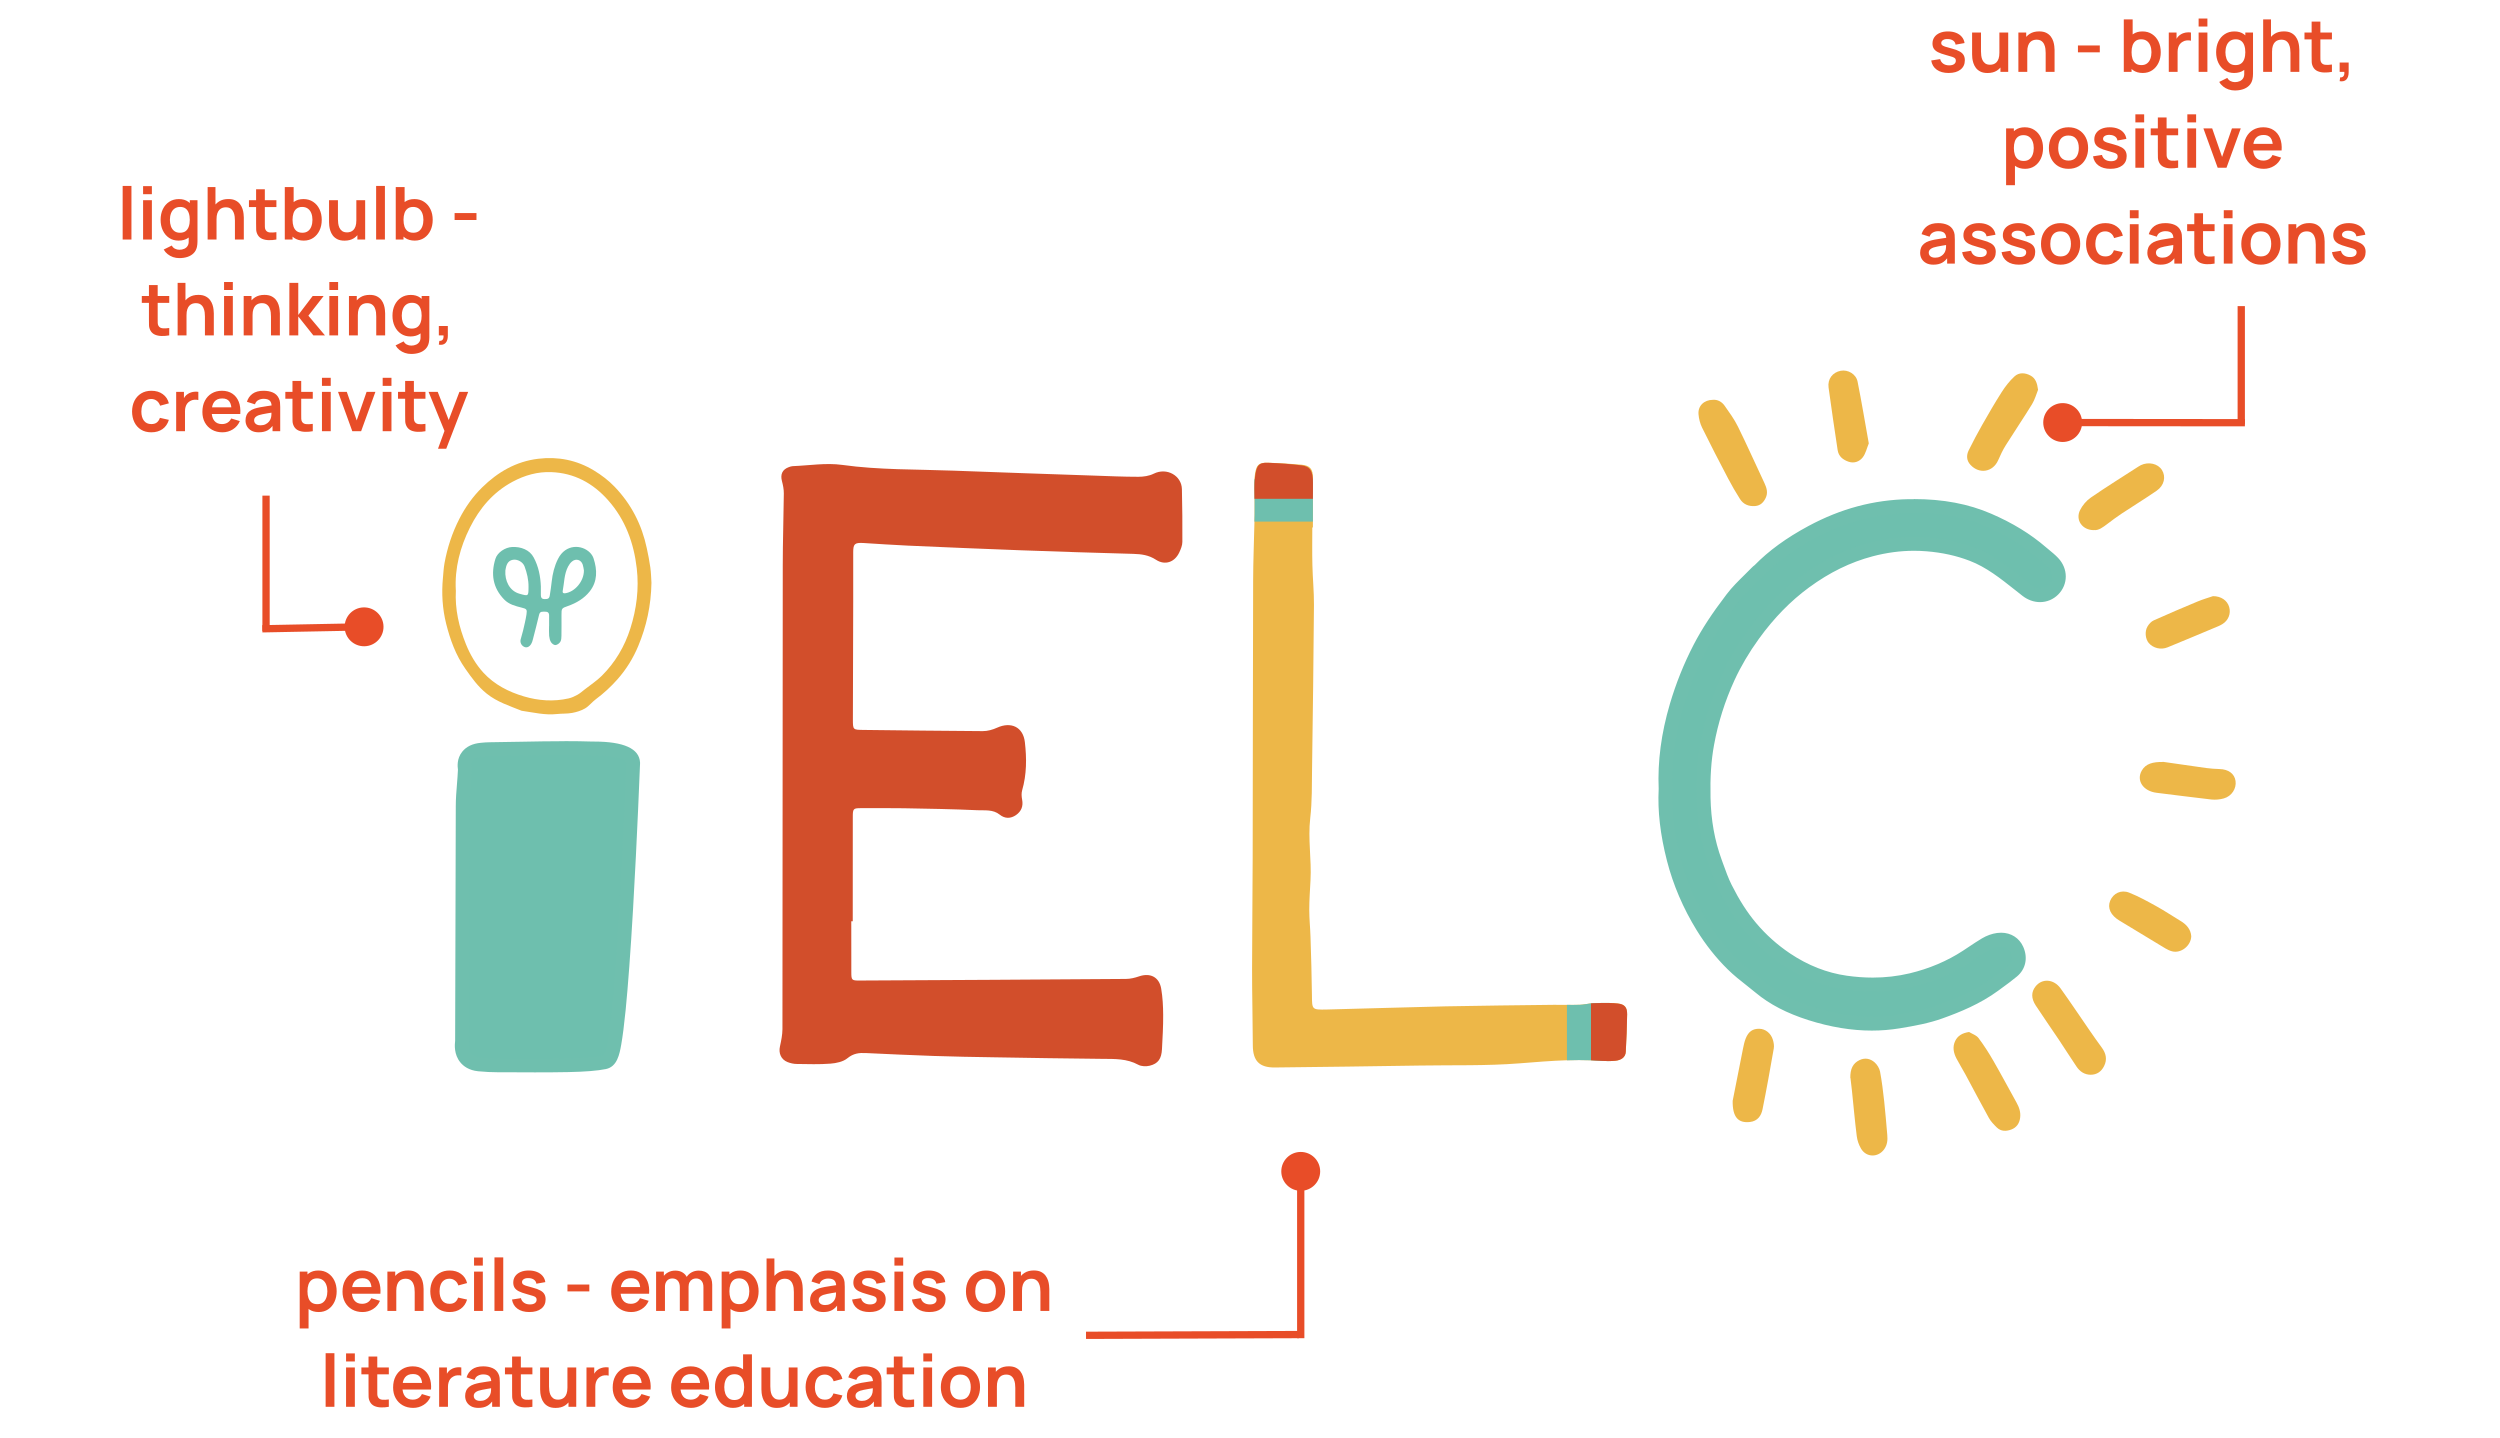 <svg width="313" height="180" viewBox="0 0 313 180" fill="none" xmlns="http://www.w3.org/2000/svg">
<path d="M148.032 67.839C148.032 68.289 147.836 68.756 147.64 69.176C147.064 70.393 145.859 70.819 144.729 70.082C143.83 69.493 142.902 69.372 141.882 69.344C137.178 69.217 132.474 69.067 127.77 68.894C123.066 68.721 118.368 68.519 113.664 68.312C111.802 68.231 109.935 68.093 108.073 67.983C107.006 67.925 106.822 68.104 106.822 69.136C106.833 71.2 106.828 73.263 106.822 75.333C106.81 80.239 106.793 85.144 106.782 90.05C106.782 91.387 106.787 91.37 108.119 91.387C113.088 91.439 118.063 91.514 123.037 91.537C123.643 91.543 124.288 91.358 124.842 91.105C126.577 90.321 128.087 91.007 128.312 92.903C128.548 94.921 128.548 96.956 127.972 98.95C127.868 99.313 127.897 99.746 127.972 100.12C128.128 100.939 127.868 101.579 127.211 102.04C126.537 102.513 125.81 102.513 125.165 101.994C124.323 101.319 123.308 101.481 122.375 101.44C119.308 101.296 116.241 101.25 113.169 101.193C111.376 101.164 109.577 101.181 107.779 101.181C106.851 101.181 106.77 101.25 106.77 102.224C106.758 106.594 106.764 110.963 106.764 115.339H106.58C106.58 117.472 106.58 119.61 106.586 121.743C106.586 122.712 106.643 122.769 107.612 122.763C118.726 122.706 129.845 122.648 140.965 122.562C141.519 122.562 142.089 122.418 142.614 122.239C144.009 121.766 145.133 122.32 145.381 123.778C145.565 124.856 145.623 125.968 145.629 127.064C145.64 128.493 145.554 129.929 145.479 131.358C145.415 132.557 145.006 133.163 143.945 133.428C143.496 133.537 142.896 133.52 142.51 133.307C141.086 132.529 139.57 132.58 138.031 132.569C133.494 132.528 128.952 132.448 124.415 132.373C121.913 132.333 119.406 132.292 116.904 132.206C114.074 132.108 111.243 131.975 108.413 131.843C107.56 131.796 106.839 131.883 106.101 132.488C105.565 132.932 104.706 133.111 103.974 133.168C102.579 133.278 101.173 133.226 99.766 133.209C99.38 133.209 98.965 133.116 98.602 132.972C97.783 132.65 97.46 131.86 97.65 131.012C97.806 130.303 97.956 129.577 97.962 128.862C97.985 109.505 97.979 90.148 98.002 70.79C98.002 67.787 98.106 64.784 98.135 61.786C98.141 61.262 98.031 60.731 97.898 60.224C97.679 59.388 97.95 58.777 98.763 58.483C98.919 58.426 99.086 58.368 99.247 58.362C101.317 58.282 103.427 57.924 105.444 58.206C110.09 58.852 114.754 58.748 119.406 58.927C125.245 59.152 131.079 59.342 136.918 59.544C138.786 59.607 140.654 59.694 142.522 59.694C143.167 59.694 143.876 59.59 144.441 59.308C146.096 58.483 147.94 59.561 147.975 61.239C148.021 63.441 148.05 65.643 148.032 67.839Z" fill="#D24E2B"/>
<path d="M66.985 133.413C65.976 133.413 64.961 133.413 63.947 133.407H62.442C61.635 133.401 60.747 133.355 59.958 133.28C59.243 133.211 58.69 132.946 58.315 132.484C57.715 131.752 57.807 130.807 57.848 130.409L57.859 130.311C57.882 125.44 57.894 120.546 57.9 115.652C57.911 110.752 57.917 105.858 57.94 100.958C57.94 100.047 58.015 99.131 58.09 98.243C58.142 97.615 58.194 96.963 58.217 96.335C58.165 95.972 58.073 95.286 58.551 94.675C58.914 94.214 59.502 93.943 60.298 93.874C60.621 93.845 60.995 93.81 61.364 93.81C62.65 93.799 63.947 93.776 65.244 93.747C67.031 93.712 68.887 93.678 70.685 93.678C71.971 93.678 73.118 93.695 74.19 93.73H74.38C76.173 93.73 79.188 93.96 79.269 95.522V95.597C79.269 95.689 78.923 104.786 78.393 113.802C77.292 132.692 76.582 132.836 75.683 133.015C74.455 133.263 72.536 133.349 71.141 133.378C69.913 133.401 68.593 133.413 66.973 133.413H66.985Z" fill="#6EBFAE"/>
<path d="M70.697 94.532C71.862 94.532 73.02 94.549 74.167 94.584C74.242 94.584 74.311 94.584 74.381 94.584C76.571 94.584 78.381 95.016 78.41 95.558C78.41 95.558 77.044 131.857 75.522 132.163C74.415 132.388 72.646 132.48 71.135 132.509C69.758 132.537 68.38 132.543 66.991 132.543C65.48 132.543 63.964 132.532 62.448 132.532C61.653 132.532 60.794 132.486 60.044 132.411C58.355 132.249 58.713 130.693 58.724 130.33C58.77 120.536 58.759 110.742 58.805 100.948C58.805 99.397 59.03 97.847 59.082 96.302C59.087 96.077 58.638 94.878 60.373 94.722C60.696 94.693 61.042 94.665 61.37 94.659C64.466 94.63 67.607 94.526 70.686 94.526M70.686 92.797C68.87 92.797 67.014 92.831 65.215 92.866C63.924 92.889 62.633 92.918 61.347 92.929C60.949 92.929 60.569 92.964 60.206 92.999C59.168 93.091 58.378 93.471 57.86 94.128C57.174 94.999 57.283 95.979 57.335 96.365C57.312 96.947 57.26 97.535 57.214 98.158C57.139 99.063 57.064 99.991 57.064 100.948C57.041 105.842 57.029 110.822 57.024 115.642C57.012 120.432 57.006 125.389 56.983 130.26V130.307C56.931 130.773 56.81 132.013 57.641 133.016C58.004 133.46 58.684 134.007 59.871 134.123C60.684 134.203 61.595 134.249 62.437 134.249H63.97C64.973 134.261 65.982 134.261 66.985 134.261C68.605 134.261 69.93 134.249 71.158 134.226C73.239 134.186 74.819 134.059 75.856 133.846C77.28 133.558 77.569 131.961 77.776 130.797C77.955 129.782 78.145 128.329 78.329 126.473C78.635 123.401 78.946 119.146 79.257 113.832C79.782 104.804 80.128 95.696 80.134 95.61V95.535V95.46C80.041 93.725 78.105 92.843 74.375 92.843C74.311 92.843 74.242 92.843 74.179 92.843C73.112 92.808 71.971 92.791 70.691 92.791L70.686 92.797Z" fill="#6FBFAE"/>
<path d="M203.718 127.003C203.701 128.571 203.632 130.139 203.545 131.701C203.511 132.341 202.998 132.744 202.219 132.808C201.966 132.831 201.712 132.848 201.458 132.848C201.211 132.854 200.963 132.848 200.721 132.831C200.213 132.79 199.7 132.762 199.193 132.744C198.19 132.71 197.181 132.715 196.178 132.744C194.195 132.808 192.218 132.975 190.246 133.131C186.073 133.459 181.911 133.338 177.749 133.407C171.708 133.511 165.666 133.574 159.625 133.649C157.665 133.672 156.858 132.819 156.853 130.871C156.841 127.683 156.755 124.489 156.76 121.296C156.76 116.656 156.829 112.021 156.835 107.386C156.858 95.805 156.858 84.23 156.893 72.649C156.899 70.251 157.002 67.853 157.054 65.461C157.066 65.155 157.072 64.856 157.077 64.556C157.095 63.512 157.072 62.463 157.06 61.42C157.06 61.137 157.049 60.855 157.049 60.572V60.353C157.049 60.019 157.072 59.685 157.123 59.356C157.296 58.192 157.596 57.898 158.755 57.932C160.156 57.973 161.556 58.053 162.951 58.18C164.035 58.278 164.387 58.745 164.381 59.835C164.381 60.077 164.375 60.325 164.381 60.572C164.375 60.855 164.375 61.137 164.375 61.42C164.369 62.769 164.375 64.112 164.375 65.461V66.037H164.3C164.3 67.605 164.271 69.173 164.312 70.741C164.346 72.407 164.519 74.073 164.508 75.733C164.456 82.535 164.369 89.337 164.271 96.14C164.243 98.238 164.283 100.353 164.041 102.434C163.741 105.04 164.22 107.623 164.075 110.211C164.012 111.444 163.92 112.678 163.92 113.906C163.92 115.036 164.041 116.166 164.075 117.295C164.15 119.728 164.231 122.161 164.254 124.599C164.271 126.403 164.237 126.432 166.105 126.392C171.074 126.271 176.043 126.104 181.012 125.994C185.514 125.902 190.022 125.861 194.524 125.804C195.077 125.798 195.625 125.804 196.178 125.81C196.72 125.815 197.268 125.815 197.809 125.798C198.276 125.787 198.732 125.665 199.193 125.619C199.291 125.608 199.395 125.602 199.493 125.596C200.144 125.579 200.801 125.55 201.458 125.567C201.827 125.573 202.196 125.596 202.565 125.637C203.424 125.735 203.73 126.144 203.718 126.997V127.003Z" fill="#EDB748"/>
<path d="M234.368 128.152C231.935 128.152 229.353 127.726 226.701 126.878C224.107 126.054 222.049 124.987 220.406 123.615C220.026 123.298 219.634 122.993 219.242 122.682C218.469 122.076 217.668 121.442 216.942 120.727C215.518 119.327 214.255 117.73 213.177 115.983C211.529 113.303 210.312 110.461 209.563 107.538C208.739 104.322 208.41 101.451 208.554 98.759C208.41 95.375 208.86 91.963 209.926 88.337C210.658 85.846 211.632 83.419 212.82 81.114C213.817 79.188 215.068 77.269 216.89 74.888C217.535 74.041 218.296 73.297 219.028 72.576C219.34 72.271 219.651 71.965 219.951 71.654C220.026 71.573 220.118 71.504 220.204 71.435C220.227 71.418 220.25 71.4 220.274 71.377C221.991 69.613 224.136 68.051 226.828 66.599C230.771 64.477 234.76 63.411 239.014 63.33C239.221 63.33 239.423 63.33 239.631 63.33C243.176 63.33 246.231 63.907 248.975 65.088C251.575 66.212 253.748 67.544 255.616 69.152C255.754 69.273 255.898 69.389 256.042 69.51C256.382 69.792 256.734 70.08 257.063 70.42C258.031 71.429 258.043 72.859 257.092 73.81C256.642 74.254 256.054 74.502 255.437 74.502C254.82 74.502 254.267 74.288 253.748 73.885C253.448 73.649 253.149 73.412 252.849 73.176C250.941 71.66 249.136 70.23 246.923 69.383C245.182 68.714 243.337 68.311 241.279 68.143C240.738 68.097 240.19 68.074 239.648 68.074C237.861 68.074 236.045 68.316 234.241 68.795C231.387 69.55 228.609 70.91 225.986 72.83C223.588 74.588 221.473 76.75 219.524 79.442C218.262 81.183 217.201 82.975 216.377 84.78C215.155 87.449 214.267 90.25 213.748 93.11C213.385 95.116 213.241 97.266 213.298 99.866C213.362 102.777 213.835 105.4 214.734 107.884L214.924 108.414C215.27 109.377 215.593 110.282 216.025 111.141C217.011 113.107 218.054 114.732 219.207 116.104C220.481 117.62 221.974 118.958 223.634 120.07C225.98 121.644 228.494 122.63 231.105 122.999C232.246 123.16 233.376 123.241 234.471 123.241C236.12 123.241 237.74 123.056 239.285 122.687C241.839 122.076 244.179 121.085 246.237 119.742C246.491 119.58 246.738 119.407 246.986 119.24C247.499 118.894 248.035 118.531 248.589 118.208C249.079 117.92 249.632 117.718 250.157 117.649C250.295 117.632 250.428 117.62 250.555 117.62C251.46 117.62 252.18 118.076 252.532 118.877C252.987 119.897 252.78 120.906 251.978 121.575C251.373 122.082 250.727 122.549 250.111 122.999L249.661 123.327C247.505 124.907 245.044 125.904 242.917 126.671C241.285 127.259 239.59 127.564 237.7 127.875C236.61 128.054 235.486 128.146 234.356 128.146L234.368 128.152Z" fill="#6EBFAE"/>
<path d="M239.625 64.202C242.744 64.202 245.765 64.652 248.63 65.891C250.935 66.888 253.126 68.157 255.045 69.817C255.512 70.22 256.008 70.589 256.435 71.027C257.098 71.713 257.086 72.595 256.475 73.206C256.175 73.5 255.812 73.644 255.432 73.644C255.051 73.644 254.642 73.495 254.273 73.212C252.054 71.477 249.921 69.615 247.229 68.583C245.326 67.857 243.355 67.453 241.349 67.286C240.784 67.24 240.213 67.217 239.648 67.217C237.752 67.217 235.873 67.477 234.022 67.966C230.904 68.791 228.073 70.238 225.479 72.14C222.891 74.042 220.718 76.337 218.827 78.942C217.57 80.677 216.481 82.499 215.593 84.424C214.342 87.145 213.437 89.998 212.895 92.961C212.474 95.261 212.376 97.573 212.428 99.896C212.492 102.738 212.947 105.517 213.916 108.191C214.325 109.321 214.711 110.468 215.247 111.54C216.158 113.362 217.213 115.097 218.539 116.677C219.888 118.279 221.433 119.651 223.145 120.804C225.514 122.395 228.125 123.467 230.973 123.871C232.137 124.038 233.302 124.124 234.46 124.124C236.144 124.124 237.815 123.94 239.476 123.542C242.047 122.925 244.479 121.928 246.704 120.475C247.477 119.968 248.226 119.432 249.022 118.965C249.396 118.746 249.834 118.579 250.267 118.516C250.365 118.504 250.457 118.498 250.543 118.498C251.12 118.498 251.529 118.775 251.731 119.242C252.013 119.876 251.944 120.481 251.408 120.925C250.682 121.53 249.904 122.084 249.137 122.643C247.154 124.101 244.894 125.047 242.611 125.871C240.992 126.453 239.256 126.753 237.55 127.035C236.478 127.214 235.412 127.295 234.351 127.295C231.838 127.295 229.365 126.834 226.943 126.067C224.799 125.387 222.712 124.447 220.943 122.966C219.807 122.02 218.579 121.167 217.53 120.13C216.141 118.758 214.93 117.224 213.893 115.547C212.307 112.976 211.12 110.243 210.376 107.338C209.656 104.519 209.235 101.631 209.396 98.778C209.241 95.256 209.765 91.878 210.734 88.598C211.448 86.165 212.394 83.802 213.57 81.53C214.694 79.351 216.083 77.363 217.559 75.437C218.435 74.29 219.548 73.327 220.556 72.278C220.654 72.18 220.781 72.105 220.873 72.007C222.724 70.105 224.891 68.641 227.22 67.39C230.904 65.407 234.795 64.3 239.009 64.225C239.21 64.225 239.406 64.225 239.602 64.225M239.602 62.496C239.395 62.496 239.182 62.496 238.974 62.496C234.576 62.577 230.466 63.678 226.396 65.868C223.646 67.35 221.444 68.952 219.669 70.768L219.651 70.779C219.565 70.843 219.438 70.941 219.305 71.085C219.011 71.391 218.706 71.69 218.4 71.99C217.645 72.734 216.867 73.495 216.181 74.394C214.331 76.815 213.051 78.775 212.031 80.746C210.814 83.098 209.823 85.583 209.073 88.119C207.984 91.82 207.523 95.313 207.667 98.778C207.523 101.545 207.863 104.49 208.705 107.776C209.477 110.785 210.728 113.708 212.423 116.463C213.535 118.268 214.844 119.922 216.314 121.369C217.075 122.118 217.893 122.764 218.689 123.387C219.086 123.698 219.461 123.998 219.83 124.303C221.559 125.744 223.715 126.863 226.419 127.721C229.157 128.592 231.826 129.03 234.351 129.03C235.527 129.03 236.697 128.932 237.833 128.748C239.764 128.43 241.499 128.113 243.199 127.502C245.384 126.718 247.915 125.692 250.163 124.044L250.601 123.721C251.235 123.26 251.887 122.787 252.521 122.257C253.622 121.34 253.921 119.916 253.31 118.544C252.82 117.438 251.783 116.775 250.543 116.775C250.376 116.775 250.203 116.786 250.03 116.809C249.391 116.896 248.739 117.132 248.145 117.484C247.569 117.824 247.027 118.193 246.497 118.544C246.249 118.712 246.007 118.873 245.759 119.034C243.782 120.326 241.533 121.277 239.078 121.865C237.596 122.216 236.046 122.395 234.466 122.395C233.411 122.395 232.322 122.314 231.221 122.159C228.736 121.807 226.344 120.867 224.113 119.369C222.516 118.296 221.087 117.017 219.865 115.564C218.752 114.244 217.749 112.676 216.792 110.768C216.389 109.961 216.072 109.079 215.737 108.151L215.541 107.609C214.671 105.217 214.215 102.68 214.158 99.862C214.1 97.319 214.238 95.227 214.596 93.278C215.103 90.488 215.968 87.756 217.161 85.156C217.962 83.41 218.994 81.663 220.222 79.968C222.119 77.351 224.171 75.253 226.494 73.546C229.065 71.662 231.67 70.388 234.455 69.65C236.184 69.194 237.925 68.958 239.637 68.958C240.156 68.958 240.68 68.981 241.193 69.021C243.165 69.183 244.935 69.569 246.595 70.209C248.681 71.004 250.434 72.399 252.29 73.869C252.59 74.106 252.89 74.348 253.195 74.584C253.864 75.109 254.636 75.385 255.414 75.385C256.262 75.385 257.069 75.051 257.68 74.44C258.96 73.16 258.954 71.189 257.663 69.84C257.299 69.46 256.907 69.142 256.567 68.86C256.429 68.745 256.291 68.635 256.158 68.52C254.221 66.848 251.979 65.476 249.298 64.317C246.451 63.084 243.28 62.484 239.608 62.484L239.602 62.496Z" fill="#6FBFAE"/>
<path d="M81.562 72.979C81.51 75.832 80.934 78.42 79.908 80.882C79.28 82.392 78.415 83.799 77.308 85.05C76.484 85.978 75.59 86.808 74.593 87.546C74.12 87.897 73.746 88.405 73.244 88.698C72.76 88.981 72.183 89.154 71.63 89.258C71.013 89.373 70.362 89.327 69.734 89.396C68.24 89.563 66.799 89.2 65.341 88.993C65.324 88.993 65.306 88.987 65.289 88.981C63.79 88.37 62.251 87.897 60.943 86.848C59.83 85.96 59.058 84.859 58.262 83.73C57.051 82.012 56.36 80.081 55.858 78.086C55.391 76.213 55.27 74.287 55.455 72.356C55.512 71.745 55.541 71.123 55.651 70.517C56.002 68.575 56.613 66.713 57.513 64.954C58.256 63.502 59.196 62.17 60.366 61.023C62.32 59.103 64.609 57.772 67.376 57.438C69.866 57.138 72.207 57.599 74.368 58.907C75.319 59.484 76.195 60.153 76.956 60.948C79.043 63.121 80.358 65.704 80.98 68.644C81.153 69.445 81.314 70.252 81.424 71.065C81.516 71.745 81.528 72.443 81.562 72.967V72.979ZM57.075 73.918C56.948 76.282 57.467 78.501 58.337 80.657C58.867 81.971 59.576 83.182 60.522 84.219C61.894 85.713 63.675 86.623 65.589 87.188C67.41 87.73 69.301 87.868 71.186 87.442C71.578 87.355 71.953 87.177 72.305 86.981C72.627 86.802 72.91 86.548 73.204 86.318C73.924 85.753 74.697 85.251 75.342 84.612C77.026 82.94 78.202 80.945 78.922 78.68C79.7 76.224 80.017 73.722 79.723 71.163C79.355 67.981 78.3 65.07 76.138 62.631C74.241 60.487 71.889 59.213 69.007 59.109C67.307 59.046 65.704 59.495 64.177 60.314C61.732 61.628 60.043 63.64 58.839 66.044C57.605 68.505 56.913 71.14 57.069 73.918H57.075Z" fill="#EDB748"/>
<path d="M214.47 50.057C215.046 50.011 215.571 50.3 215.917 50.79C216.516 51.637 217.133 52.484 217.588 53.407C218.741 55.747 219.796 58.128 220.909 60.486C221.197 61.097 221.37 61.708 221.064 62.342C220.805 62.884 220.413 63.304 219.744 63.356C218.937 63.42 218.268 63.149 217.842 62.469C217.317 61.644 216.822 60.791 216.366 59.921C215.254 57.805 214.153 55.678 213.098 53.534C212.85 53.026 212.7 52.432 212.654 51.868C212.562 50.819 213.351 50.057 214.47 50.057Z" fill="#EDB748"/>
<path d="M255.161 48.816C254.954 49.329 254.764 50.026 254.406 50.614C253.345 52.344 252.204 54.021 251.126 55.739C250.751 56.333 250.452 56.978 250.169 57.624C249.512 59.111 247.812 59.405 246.699 58.195C246.203 57.659 246.174 57.007 246.48 56.385C247.01 55.313 247.569 54.252 248.163 53.209C248.953 51.825 249.748 50.441 250.607 49.098C251.063 48.384 251.599 47.692 252.221 47.121C252.786 46.602 253.547 46.654 254.216 47.017C254.844 47.352 255.058 47.957 255.167 48.81L255.161 48.816Z" fill="#EDB748"/>
<path d="M261.739 134.559C260.978 134.547 260.401 134.161 259.986 133.544C259.231 132.426 258.51 131.284 257.761 130.16C256.804 128.731 255.818 127.33 254.879 125.895C254.285 124.99 254.302 124.194 254.85 123.502C255.663 122.47 257.121 122.551 257.986 123.75C259.237 125.491 260.424 127.284 261.646 129.048C262.136 129.751 262.62 130.46 263.134 131.146C263.675 131.872 263.848 132.645 263.433 133.469C263.099 134.144 262.551 134.559 261.739 134.559Z" fill="#EDB748"/>
<path d="M246.537 129.211C246.935 129.453 247.448 129.614 247.707 129.96C248.388 130.865 248.999 131.822 249.564 132.802C250.561 134.532 251.495 136.29 252.463 138.031C252.803 138.636 253.017 139.258 252.919 139.962C252.826 140.659 252.463 141.178 251.806 141.42C251.172 141.656 250.521 141.668 249.996 141.155C249.627 140.792 249.252 140.406 249.005 139.962C248.007 138.169 247.056 136.342 246.082 134.537C245.719 133.863 245.304 133.211 244.952 132.531C244.583 131.822 244.427 131.073 244.796 130.318C245.119 129.655 245.696 129.332 246.532 129.205L246.537 129.211Z" fill="#EDB748"/>
<path d="M262.143 66.372C260.69 66.372 259.819 65.098 260.419 63.876C260.719 63.27 261.22 62.676 261.774 62.296C263.722 60.953 265.728 59.708 267.717 58.422C267.821 58.353 267.924 58.29 268.034 58.238C269.002 57.777 270.173 58.042 270.674 58.843C271.199 59.679 270.968 60.78 270.023 61.431C268.582 62.429 267.083 63.339 265.624 64.308C265.013 64.711 264.425 65.155 263.837 65.599C263.29 66.008 262.759 66.435 262.143 66.366V66.372Z" fill="#EDB748"/>
<path d="M231.659 134.969C231.642 133.845 231.965 133.13 232.818 132.721C233.51 132.392 234.178 132.542 234.709 133.015C235.026 133.298 235.302 133.747 235.383 134.162C235.614 135.396 235.764 136.647 235.902 137.898C236.058 139.298 236.161 140.705 236.288 142.111C236.346 142.74 236.288 143.334 235.913 143.87C235.152 144.948 233.659 144.942 232.997 143.8C232.726 143.334 232.53 142.78 232.466 142.244C232.224 140.324 232.057 138.399 231.855 136.48C231.792 135.903 231.717 135.321 231.677 134.958L231.659 134.969Z" fill="#EDB748"/>
<path d="M270.83 95.385C272.392 95.61 274.306 95.892 276.225 96.157C276.773 96.232 277.326 96.267 277.874 96.284C278.998 96.307 279.765 96.866 279.891 97.783C280.024 98.717 279.413 99.685 278.421 99.962C277.932 100.1 277.384 100.152 276.877 100.1C274.582 99.847 272.3 99.529 270.011 99.258C268.339 99.057 267.423 97.731 268.155 96.469C268.651 95.61 269.521 95.385 270.824 95.396L270.83 95.385Z" fill="#EDB748"/>
<path d="M216.936 137.797C217.12 136.869 217.391 135.514 217.656 134.16C217.847 133.197 218.031 132.228 218.227 131.272C218.314 130.851 218.4 130.424 218.556 130.032C218.907 129.139 219.455 128.775 220.297 128.804C221.034 128.827 221.72 129.363 221.963 130.176C222.066 130.522 222.141 130.914 222.078 131.26C221.634 133.802 221.184 136.344 220.671 138.875C220.51 139.682 220.06 140.362 219.103 140.472C217.633 140.639 216.896 139.889 216.93 137.803L216.936 137.797Z" fill="#EDB748"/>
<path d="M233.976 55.506C233.716 56.134 233.584 56.797 233.203 57.276C232.805 57.777 232.16 58.048 231.456 57.812C230.747 57.57 230.194 57.149 230.073 56.353C229.687 53.742 229.283 51.136 228.937 48.519C228.793 47.441 229.45 46.617 230.453 46.421C231.358 46.248 232.379 46.825 232.569 47.782C233.082 50.335 233.503 52.906 233.97 55.5L233.976 55.506Z" fill="#EDB748"/>
<path d="M274.345 117.212C274.316 118.417 273.054 119.391 271.958 119.109C271.664 119.034 271.376 118.901 271.117 118.746C269.197 117.593 267.283 116.417 265.364 115.264C264.263 114.607 263.813 113.684 264.199 112.762C264.585 111.851 265.548 111.356 266.574 111.759C267.767 112.232 268.903 112.866 270.027 113.488C271.047 114.053 272.016 114.71 273.019 115.31C273.78 115.765 274.281 116.371 274.345 117.212Z" fill="#EDB748"/>
<path d="M277.049 74.637C278.092 74.631 278.864 75.19 279.095 76.003C279.331 76.827 278.991 77.686 278.236 78.142C278.08 78.24 277.913 78.32 277.746 78.395C275.625 79.283 273.509 80.177 271.382 81.047C270.54 81.393 269.572 81.145 269.024 80.505C268.598 80.004 268.494 79.052 268.875 78.424C269.053 78.124 269.33 77.813 269.641 77.675C271.457 76.856 273.29 76.078 275.129 75.311C275.803 75.029 276.513 74.827 277.054 74.642L277.049 74.637Z" fill="#EDB748"/>
<path d="M68.748 78.388C68.748 77.939 68.748 77.489 68.748 77.039C68.748 76.705 68.558 76.572 68.246 76.584C67.941 76.595 67.607 76.497 67.497 76.959C67.249 78.013 66.972 79.063 66.702 80.112C66.655 80.29 66.598 80.475 66.5 80.631C66.275 80.999 65.952 81.126 65.652 80.999C65.301 80.844 65.093 80.469 65.18 80.077C65.266 79.697 65.405 79.328 65.491 78.942C65.647 78.267 65.814 77.599 65.918 76.912C66.01 76.296 65.929 76.227 65.324 76.077C64.523 75.875 63.721 75.679 63.116 75.05C61.692 73.581 61.439 71.851 62.026 69.966C62.274 69.159 63.26 68.525 64.108 68.485C64.661 68.462 65.186 68.531 65.693 68.761C66.189 68.986 66.563 69.321 66.823 69.805C67.428 70.935 67.664 72.151 67.716 73.419C67.728 73.777 67.722 74.128 67.716 74.486C67.716 74.785 67.785 74.987 68.148 75.004C68.604 75.022 68.771 74.941 68.834 74.543C68.927 73.973 69.007 73.396 69.071 72.825C69.18 71.834 69.411 70.871 69.861 69.978C70.817 68.075 72.852 68.162 73.873 69.2C74.063 69.395 74.23 69.649 74.311 69.903C74.789 71.356 74.818 72.802 73.826 74.053C73.135 74.924 72.178 75.494 71.111 75.869C70.299 76.152 70.299 76.169 70.299 77.022C70.299 77.881 70.31 78.74 70.293 79.605C70.293 79.864 70.276 80.158 70.149 80.36C70.028 80.556 69.763 80.746 69.549 80.763C69.365 80.781 69.1 80.585 68.99 80.406C68.846 80.181 68.783 79.887 68.754 79.616C68.719 79.207 68.742 78.792 68.742 78.382C68.742 78.382 68.742 78.382 68.737 78.382L68.748 78.388ZM66.171 73.483C66.183 72.595 65.981 71.736 65.675 70.917C65.468 70.364 64.817 70.012 64.281 70.076C63.739 70.139 63.433 70.497 63.312 71.206C63.3 71.281 63.277 71.35 63.272 71.425C63.185 72.71 63.785 73.984 65.041 74.336C66.171 74.653 66.165 74.664 66.171 73.483ZM73.106 71.407C73.071 71.234 73.043 70.952 72.956 70.687C72.754 70.076 72.103 69.885 71.613 70.301C71.417 70.462 71.255 70.687 71.135 70.912C70.621 71.874 70.65 72.969 70.448 74.007C70.408 74.209 70.523 74.307 70.754 74.278C71.976 74.111 73.118 72.773 73.106 71.413V71.407Z" fill="#6EBFAE"/>
<path d="M164.381 60.016H157.049C157.049 60.321 157.049 60.627 157.06 60.932C157.072 62.062 157.095 63.192 157.078 64.322C157.072 64.644 157.066 64.967 157.054 65.302H164.375V60.021L164.381 60.016Z" fill="#6EBFAE"/>
<path d="M201.458 125.576V132.85C201.21 132.856 200.962 132.85 200.72 132.833C200.213 132.793 199.7 132.764 199.192 132.747C198.189 132.712 197.181 132.718 196.178 132.747V125.812C196.719 125.818 197.267 125.818 197.809 125.8C198.276 125.789 198.731 125.668 199.192 125.622C199.29 125.61 199.394 125.604 199.492 125.599C200.144 125.581 200.801 125.552 201.458 125.57V125.576Z" fill="#6EBFAE"/>
<path d="M164.381 60.401C164.381 60.712 164.375 61.035 164.381 61.358C164.375 61.721 164.375 62.09 164.375 62.453H157.06C157.06 62.09 157.049 61.721 157.049 61.358V61.075C157.049 60.643 157.072 60.21 157.124 59.784C157.297 58.273 157.596 57.893 158.755 57.939C160.156 57.991 161.557 58.095 162.952 58.262C164.035 58.389 164.387 58.994 164.381 60.406V60.401Z" fill="#D24E2B"/>
<path d="M203.718 127.003C203.7 128.571 203.631 130.139 203.545 131.701C203.51 132.341 202.997 132.745 202.219 132.808C201.965 132.831 201.712 132.849 201.458 132.849C201.21 132.854 200.962 132.849 200.72 132.831C200.213 132.791 199.7 132.762 199.193 132.745V125.626C199.291 125.614 199.394 125.608 199.492 125.603C200.144 125.585 200.801 125.556 201.458 125.574C201.827 125.579 202.196 125.603 202.565 125.643C203.424 125.741 203.729 126.15 203.718 127.003Z" fill="#D24E2B"/>
<path d="M48.015 78.431C47.989 77.088 46.878 76.019 45.534 76.046C44.191 76.072 43.123 77.182 43.149 78.526C43.175 79.87 44.285 80.938 45.629 80.912C46.973 80.885 48.041 79.775 48.015 78.431ZM45.573 78.022L32.842 78.27L32.86 79.182L45.591 78.935L45.573 78.022Z" fill="#E84D28"/>
<line x1="33.308" y1="62.053" x2="33.308" y2="79.023" stroke="#E84D28" stroke-width="0.913"/>
<path d="M39.9 164.268C39.42 164.268 39.017 164.154 38.691 163.926C38.366 163.697 38.121 163.387 37.957 162.995C37.792 162.599 37.71 162.157 37.71 161.667C37.71 161.171 37.792 160.727 37.957 160.335C38.121 159.942 38.361 159.634 38.678 159.408C38.997 159.18 39.391 159.066 39.859 159.066C40.325 159.066 40.728 159.18 41.069 159.408C41.412 159.634 41.678 159.942 41.867 160.335C42.056 160.724 42.15 161.168 42.15 161.667C42.15 162.16 42.057 162.602 41.871 162.995C41.686 163.387 41.424 163.697 41.087 163.926C40.749 164.154 40.354 164.268 39.9 164.268ZM37.523 166.321V159.203H38.495V162.662H38.632V166.321H37.523ZM39.732 163.282C40.017 163.282 40.253 163.211 40.439 163.068C40.624 162.925 40.761 162.732 40.849 162.488C40.941 162.242 40.986 161.968 40.986 161.667C40.986 161.369 40.941 161.098 40.849 160.855C40.758 160.608 40.617 160.414 40.425 160.271C40.233 160.125 39.99 160.052 39.695 160.052C39.415 160.052 39.187 160.12 39.011 160.257C38.834 160.391 38.703 160.58 38.618 160.823C38.536 161.063 38.495 161.345 38.495 161.667C38.495 161.986 38.536 162.268 38.618 162.511C38.703 162.754 38.836 162.945 39.015 163.081C39.198 163.215 39.437 163.282 39.732 163.282ZM45.396 164.268C44.897 164.268 44.459 164.16 44.082 163.944C43.705 163.728 43.41 163.428 43.197 163.045C42.987 162.662 42.882 162.221 42.882 161.722C42.882 161.183 42.985 160.716 43.192 160.321C43.399 159.923 43.686 159.614 44.054 159.395C44.422 159.176 44.848 159.066 45.332 159.066C45.843 159.066 46.276 159.186 46.632 159.427C46.991 159.664 47.257 160 47.431 160.435C47.604 160.87 47.67 161.383 47.627 161.973H46.536V161.571C46.533 161.036 46.439 160.645 46.254 160.399C46.068 160.152 45.776 160.029 45.378 160.029C44.927 160.029 44.593 160.169 44.374 160.449C44.155 160.726 44.045 161.132 44.045 161.667C44.045 162.166 44.155 162.552 44.374 162.826C44.593 163.1 44.912 163.237 45.332 163.237C45.603 163.237 45.835 163.177 46.03 163.059C46.228 162.937 46.38 162.762 46.486 162.534L47.572 162.862C47.384 163.307 47.092 163.652 46.696 163.898C46.304 164.145 45.87 164.268 45.396 164.268ZM43.699 161.973V161.142H47.089V161.973H43.699ZM51.92 164.131V161.758C51.92 161.603 51.909 161.431 51.888 161.243C51.867 161.054 51.816 160.873 51.737 160.7C51.661 160.523 51.545 160.379 51.39 160.266C51.238 160.154 51.032 160.097 50.77 160.097C50.63 160.097 50.492 160.12 50.355 160.166C50.218 160.212 50.093 160.291 49.98 160.403C49.871 160.513 49.783 160.665 49.716 160.859C49.649 161.051 49.615 161.297 49.615 161.599L48.963 161.32C48.963 160.9 49.044 160.52 49.205 160.18C49.369 159.839 49.609 159.568 49.926 159.367C50.242 159.164 50.632 159.062 51.094 159.062C51.459 159.062 51.76 159.123 51.997 159.244C52.234 159.366 52.423 159.521 52.563 159.71C52.703 159.898 52.806 160.099 52.873 160.312C52.94 160.525 52.983 160.727 53.001 160.919C53.022 161.107 53.033 161.261 53.033 161.38V164.131H51.92ZM48.502 164.131V159.203H49.483V160.732H49.615V164.131H48.502ZM56.283 164.268C55.775 164.268 55.342 164.155 54.983 163.93C54.624 163.702 54.349 163.392 54.157 162.999C53.968 162.607 53.873 162.163 53.87 161.667C53.873 161.162 53.972 160.715 54.166 160.326C54.364 159.933 54.644 159.626 55.006 159.404C55.368 159.179 55.798 159.066 56.297 159.066C56.857 159.066 57.33 159.208 57.716 159.491C58.105 159.77 58.359 160.154 58.478 160.64L57.383 160.937C57.298 160.672 57.156 160.467 56.959 160.321C56.761 160.172 56.536 160.097 56.283 160.097C55.997 160.097 55.762 160.166 55.576 160.303C55.391 160.437 55.254 160.622 55.166 160.859C55.077 161.097 55.033 161.366 55.033 161.667C55.033 162.135 55.138 162.514 55.348 162.803C55.558 163.092 55.87 163.237 56.283 163.237C56.575 163.237 56.805 163.17 56.972 163.036C57.143 162.902 57.27 162.709 57.356 162.456L58.478 162.707C58.326 163.209 58.06 163.596 57.679 163.866C57.299 164.134 56.834 164.268 56.283 164.268ZM59.35 158.455V157.447H60.45V158.455H59.35ZM59.35 164.131V159.203H60.45V164.131H59.35ZM61.907 164.131V157.424H63.007V164.131H61.907ZM66.276 164.268C65.668 164.268 65.174 164.131 64.794 163.857C64.413 163.583 64.182 163.199 64.1 162.703L65.222 162.529C65.28 162.773 65.408 162.964 65.606 163.104C65.803 163.244 66.053 163.314 66.354 163.314C66.619 163.314 66.822 163.262 66.965 163.159C67.111 163.053 67.184 162.908 67.184 162.726C67.184 162.613 67.157 162.523 67.102 162.456C67.051 162.386 66.935 162.319 66.755 162.256C66.576 162.192 66.301 162.111 65.93 162.014C65.516 161.904 65.188 161.787 64.944 161.662C64.701 161.535 64.526 161.384 64.419 161.211C64.313 161.037 64.26 160.827 64.26 160.581C64.26 160.274 64.34 160.006 64.502 159.778C64.663 159.55 64.888 159.375 65.177 159.253C65.466 159.129 65.806 159.066 66.199 159.066C66.582 159.066 66.921 159.126 67.216 159.244C67.514 159.363 67.755 159.532 67.937 159.751C68.12 159.97 68.232 160.227 68.275 160.522L67.153 160.723C67.125 160.513 67.029 160.347 66.865 160.225C66.704 160.104 66.488 160.035 66.217 160.02C65.959 160.005 65.75 160.044 65.592 160.139C65.434 160.23 65.355 160.359 65.355 160.526C65.355 160.621 65.387 160.701 65.451 160.768C65.514 160.835 65.642 160.902 65.834 160.969C66.028 161.036 66.317 161.118 66.701 161.215C67.093 161.316 67.406 161.431 67.641 161.562C67.878 161.69 68.048 161.843 68.152 162.023C68.258 162.202 68.311 162.42 68.311 162.675C68.311 163.171 68.13 163.561 67.768 163.843C67.409 164.126 66.912 164.268 66.276 164.268ZM71.046 161.685V160.823H73.784V161.685H71.046ZM79.037 164.268C78.538 164.268 78.1 164.16 77.723 163.944C77.346 163.728 77.05 163.428 76.838 163.045C76.628 162.662 76.523 162.221 76.523 161.722C76.523 161.183 76.626 160.716 76.833 160.321C77.04 159.923 77.327 159.614 77.695 159.395C78.063 159.176 78.489 159.066 78.973 159.066C79.484 159.066 79.917 159.186 80.273 159.427C80.632 159.664 80.898 160 81.072 160.435C81.245 160.87 81.31 161.383 81.268 161.973H80.177V161.571C80.174 161.036 80.08 160.645 79.894 160.399C79.709 160.152 79.417 160.029 79.019 160.029C78.568 160.029 78.234 160.169 78.015 160.449C77.796 160.726 77.686 161.132 77.686 161.667C77.686 162.166 77.796 162.552 78.015 162.826C78.234 163.1 78.553 163.237 78.973 163.237C79.243 163.237 79.476 163.177 79.671 163.059C79.869 162.937 80.021 162.762 80.127 162.534L81.213 162.862C81.025 163.307 80.733 163.652 80.337 163.898C79.945 164.145 79.511 164.268 79.037 164.268ZM77.339 161.973V161.142H80.73V161.973H77.339ZM88.07 164.131V161.138C88.07 160.8 87.986 160.537 87.819 160.348C87.652 160.157 87.425 160.061 87.139 160.061C86.963 160.061 86.805 160.102 86.665 160.184C86.525 160.263 86.414 160.382 86.332 160.54C86.249 160.695 86.209 160.881 86.209 161.097L85.72 160.809C85.717 160.469 85.793 160.169 85.948 159.91C86.107 159.649 86.32 159.445 86.587 159.299C86.855 159.153 87.153 159.08 87.481 159.08C88.026 159.08 88.443 159.244 88.732 159.573C89.024 159.898 89.17 160.327 89.17 160.859V164.131H88.07ZM82.143 164.131V159.203H83.115V160.732H83.252V164.131H82.143ZM85.113 164.131V161.151C85.113 160.808 85.03 160.54 84.862 160.348C84.695 160.157 84.467 160.061 84.178 160.061C83.898 160.061 83.673 160.157 83.503 160.348C83.335 160.54 83.252 160.789 83.252 161.097L82.759 160.768C82.759 160.449 82.838 160.161 82.996 159.906C83.154 159.65 83.367 159.45 83.635 159.304C83.906 159.154 84.209 159.08 84.543 159.08C84.911 159.08 85.218 159.159 85.465 159.317C85.714 159.472 85.9 159.685 86.021 159.956C86.146 160.224 86.209 160.526 86.209 160.864V164.131H85.113ZM92.728 164.268C92.247 164.268 91.844 164.154 91.519 163.926C91.193 163.697 90.948 163.387 90.784 162.995C90.62 162.599 90.538 162.157 90.538 161.667C90.538 161.171 90.62 160.727 90.784 160.335C90.948 159.942 91.189 159.634 91.505 159.408C91.824 159.18 92.218 159.066 92.687 159.066C93.152 159.066 93.555 159.18 93.896 159.408C94.24 159.634 94.506 159.942 94.694 160.335C94.883 160.724 94.977 161.168 94.977 161.667C94.977 162.16 94.884 162.602 94.699 162.995C94.513 163.387 94.252 163.697 93.914 163.926C93.576 164.154 93.181 164.268 92.728 164.268ZM90.351 166.321V159.203H91.322V162.662H91.459V166.321H90.351ZM92.559 163.282C92.845 163.282 93.081 163.211 93.266 163.068C93.452 162.925 93.589 162.732 93.677 162.488C93.768 162.242 93.814 161.968 93.814 161.667C93.814 161.369 93.768 161.098 93.677 160.855C93.585 160.608 93.444 160.414 93.252 160.271C93.061 160.125 92.817 160.052 92.522 160.052C92.243 160.052 92.014 160.12 91.838 160.257C91.662 160.391 91.531 160.58 91.446 160.823C91.364 161.063 91.322 161.345 91.322 161.667C91.322 161.986 91.364 162.268 91.446 162.511C91.531 162.754 91.663 162.945 91.843 163.081C92.025 163.215 92.264 163.282 92.559 163.282ZM99.391 164.131V161.758C99.391 161.603 99.38 161.431 99.359 161.243C99.338 161.054 99.288 160.873 99.209 160.7C99.133 160.523 99.017 160.379 98.862 160.266C98.71 160.154 98.503 160.097 98.241 160.097C98.102 160.097 97.963 160.12 97.826 160.166C97.689 160.212 97.565 160.291 97.452 160.403C97.343 160.513 97.254 160.665 97.187 160.859C97.121 161.051 97.087 161.297 97.087 161.599L96.435 161.32C96.435 160.9 96.515 160.52 96.676 160.18C96.841 159.839 97.081 159.568 97.397 159.367C97.714 159.164 98.103 159.062 98.565 159.062C98.93 159.062 99.231 159.123 99.469 159.244C99.706 159.366 99.895 159.521 100.035 159.71C100.174 159.898 100.278 160.099 100.345 160.312C100.412 160.525 100.454 160.727 100.473 160.919C100.494 161.107 100.504 161.261 100.504 161.38V164.131H99.391ZM95.974 164.131V157.561H96.955V161.019H97.087V164.131H95.974ZM103.073 164.268C102.717 164.268 102.416 164.201 102.17 164.067C101.923 163.93 101.736 163.749 101.608 163.524C101.484 163.299 101.421 163.051 101.421 162.78C101.421 162.543 101.461 162.33 101.54 162.142C101.619 161.95 101.741 161.786 101.905 161.649C102.069 161.509 102.282 161.395 102.544 161.307C102.742 161.243 102.973 161.185 103.237 161.133C103.505 161.081 103.794 161.034 104.104 160.992C104.418 160.946 104.745 160.897 105.085 160.846L104.693 161.069C104.696 160.729 104.62 160.478 104.465 160.316C104.31 160.155 104.048 160.075 103.68 160.075C103.458 160.075 103.243 160.126 103.037 160.23C102.83 160.333 102.685 160.511 102.603 160.764L101.599 160.449C101.721 160.032 101.952 159.697 102.293 159.445C102.637 159.193 103.099 159.066 103.68 159.066C104.118 159.066 104.503 159.138 104.834 159.281C105.169 159.424 105.417 159.658 105.578 159.983C105.666 160.157 105.719 160.335 105.738 160.517C105.756 160.697 105.765 160.893 105.765 161.106V164.131H104.802V163.063L104.962 163.237C104.74 163.592 104.48 163.854 104.182 164.021C103.887 164.186 103.517 164.268 103.073 164.268ZM103.292 163.392C103.541 163.392 103.754 163.348 103.931 163.259C104.107 163.171 104.247 163.063 104.351 162.935C104.457 162.808 104.529 162.688 104.565 162.575C104.623 162.435 104.655 162.275 104.661 162.096C104.67 161.913 104.675 161.766 104.675 161.653L105.012 161.754C104.681 161.805 104.396 161.851 104.159 161.891C103.922 161.93 103.718 161.968 103.548 162.005C103.377 162.038 103.227 162.076 103.096 162.119C102.968 162.164 102.86 162.218 102.772 162.278C102.684 162.339 102.615 162.409 102.567 162.488C102.521 162.567 102.498 162.66 102.498 162.767C102.498 162.888 102.529 162.996 102.589 163.091C102.65 163.182 102.738 163.255 102.854 163.31C102.973 163.364 103.119 163.392 103.292 163.392ZM108.856 164.268C108.247 164.268 107.753 164.131 107.373 163.857C106.992 163.583 106.761 163.199 106.679 162.703L107.802 162.529C107.859 162.773 107.987 162.964 108.185 163.104C108.383 163.244 108.632 163.314 108.933 163.314C109.198 163.314 109.402 163.262 109.545 163.159C109.691 163.053 109.764 162.908 109.764 162.726C109.764 162.613 109.736 162.523 109.681 162.456C109.63 162.386 109.514 162.319 109.335 162.256C109.155 162.192 108.88 162.111 108.509 162.014C108.095 161.904 107.767 161.787 107.523 161.662C107.28 161.535 107.105 161.384 106.999 161.211C106.892 161.037 106.839 160.827 106.839 160.581C106.839 160.274 106.919 160.006 107.081 159.778C107.242 159.55 107.467 159.375 107.756 159.253C108.045 159.129 108.386 159.066 108.778 159.066C109.161 159.066 109.5 159.126 109.795 159.244C110.094 159.363 110.334 159.532 110.516 159.751C110.699 159.97 110.811 160.227 110.854 160.522L109.732 160.723C109.704 160.513 109.608 160.347 109.444 160.225C109.283 160.104 109.067 160.035 108.796 160.02C108.538 160.005 108.329 160.044 108.171 160.139C108.013 160.23 107.934 160.359 107.934 160.526C107.934 160.621 107.966 160.701 108.03 160.768C108.094 160.835 108.221 160.902 108.413 160.969C108.608 161.036 108.897 161.118 109.28 161.215C109.672 161.316 109.986 161.431 110.22 161.562C110.457 161.69 110.627 161.843 110.731 162.023C110.837 162.202 110.89 162.42 110.89 162.675C110.89 163.171 110.71 163.561 110.348 163.843C109.989 164.126 109.491 164.268 108.856 164.268ZM111.981 158.455V157.447H113.081V158.455H111.981ZM111.981 164.131V159.203H113.081V164.131H111.981ZM116.35 164.268C115.742 164.268 115.247 164.131 114.867 163.857C114.487 163.583 114.256 163.199 114.174 162.703L115.296 162.529C115.354 162.773 115.482 162.964 115.679 163.104C115.877 163.244 116.127 163.314 116.428 163.314C116.692 163.314 116.896 163.262 117.039 163.159C117.185 163.053 117.258 162.908 117.258 162.726C117.258 162.613 117.231 162.523 117.176 162.456C117.124 162.386 117.009 162.319 116.829 162.256C116.65 162.192 116.374 162.111 116.003 162.014C115.59 161.904 115.261 161.787 115.018 161.662C114.774 161.535 114.6 161.384 114.493 161.211C114.387 161.037 114.333 160.827 114.333 160.581C114.333 160.274 114.414 160.006 114.575 159.778C114.736 159.55 114.962 159.375 115.25 159.253C115.539 159.129 115.88 159.066 116.273 159.066C116.656 159.066 116.995 159.126 117.29 159.244C117.588 159.363 117.828 159.532 118.011 159.751C118.193 159.97 118.306 160.227 118.349 160.522L117.226 160.723C117.199 160.513 117.103 160.347 116.939 160.225C116.777 160.104 116.562 160.035 116.291 160.02C116.032 160.005 115.824 160.044 115.666 160.139C115.508 160.23 115.428 160.359 115.428 160.526C115.428 160.621 115.46 160.701 115.524 160.768C115.588 160.835 115.716 160.902 115.908 160.969C116.102 161.036 116.391 161.118 116.774 161.215C117.167 161.316 117.48 161.431 117.714 161.562C117.952 161.69 118.122 161.843 118.225 162.023C118.332 162.202 118.385 162.42 118.385 162.675C118.385 163.171 118.204 163.561 117.842 163.843C117.483 164.126 116.986 164.268 116.35 164.268ZM123.388 164.268C122.895 164.268 122.465 164.157 122.096 163.935C121.728 163.713 121.442 163.407 121.239 163.018C121.038 162.625 120.938 162.175 120.938 161.667C120.938 161.15 121.041 160.697 121.248 160.307C121.455 159.918 121.742 159.614 122.11 159.395C122.478 159.176 122.904 159.066 123.388 159.066C123.883 159.066 124.315 159.177 124.683 159.399C125.052 159.621 125.337 159.929 125.541 160.321C125.745 160.71 125.847 161.159 125.847 161.667C125.847 162.178 125.744 162.63 125.537 163.022C125.333 163.411 125.047 163.717 124.679 163.939C124.311 164.158 123.88 164.268 123.388 164.268ZM123.388 163.237C123.826 163.237 124.151 163.091 124.364 162.799C124.577 162.507 124.683 162.129 124.683 161.667C124.683 161.189 124.576 160.809 124.36 160.526C124.144 160.24 123.82 160.097 123.388 160.097C123.093 160.097 122.849 160.164 122.658 160.298C122.469 160.429 122.329 160.613 122.238 160.85C122.147 161.085 122.101 161.357 122.101 161.667C122.101 162.145 122.209 162.526 122.425 162.812C122.644 163.095 122.965 163.237 123.388 163.237ZM130.261 164.131V161.758C130.261 161.603 130.25 161.431 130.229 161.243C130.207 161.054 130.157 160.873 130.078 160.7C130.002 160.523 129.886 160.379 129.731 160.266C129.579 160.154 129.372 160.097 129.111 160.097C128.971 160.097 128.832 160.12 128.696 160.166C128.559 160.212 128.434 160.291 128.321 160.403C128.212 160.513 128.124 160.665 128.057 160.859C127.99 161.051 127.956 161.297 127.956 161.599L127.304 161.32C127.304 160.9 127.385 160.52 127.546 160.18C127.71 159.839 127.95 159.568 128.267 159.367C128.583 159.164 128.972 159.062 129.435 159.062C129.8 159.062 130.101 159.123 130.338 159.244C130.575 159.366 130.764 159.521 130.904 159.71C131.044 159.898 131.147 160.099 131.214 160.312C131.281 160.525 131.324 160.727 131.342 160.919C131.363 161.107 131.374 161.261 131.374 161.38V164.131H130.261ZM126.843 164.131V159.203H127.824V160.732H127.956V164.131H126.843ZM40.769 176.131V169.424H41.869V176.131H40.769ZM43.327 170.455V169.447H44.427V170.455H43.327ZM43.327 176.131V171.203H44.427V176.131H43.327ZM48.681 176.131C48.356 176.192 48.037 176.218 47.723 176.208C47.413 176.202 47.135 176.146 46.888 176.04C46.642 175.93 46.455 175.758 46.327 175.524C46.215 175.311 46.155 175.094 46.149 174.872C46.143 174.65 46.14 174.399 46.14 174.119V169.834H47.235V174.055C47.235 174.253 47.237 174.426 47.24 174.575C47.246 174.724 47.278 174.846 47.336 174.94C47.445 175.123 47.62 175.224 47.86 175.246C48.101 175.267 48.374 175.255 48.681 175.209V176.131ZM45.246 172.066V171.203H48.681V172.066H45.246ZM51.732 176.268C51.233 176.268 50.795 176.16 50.418 175.944C50.041 175.728 49.746 175.428 49.533 175.045C49.323 174.662 49.218 174.221 49.218 173.722C49.218 173.183 49.321 172.716 49.528 172.321C49.735 171.923 50.022 171.614 50.391 171.395C50.758 171.176 51.184 171.066 51.668 171.066C52.179 171.066 52.612 171.186 52.968 171.427C53.327 171.664 53.593 172 53.767 172.435C53.94 172.87 54.006 173.383 53.963 173.973H52.873V173.571C52.87 173.036 52.775 172.645 52.59 172.399C52.404 172.152 52.112 172.029 51.714 172.029C51.264 172.029 50.929 172.169 50.71 172.449C50.491 172.726 50.381 173.132 50.381 173.667C50.381 174.166 50.491 174.552 50.71 174.826C50.929 175.1 51.248 175.237 51.668 175.237C51.939 175.237 52.171 175.177 52.366 175.059C52.564 174.937 52.716 174.762 52.822 174.534L53.908 174.862C53.72 175.307 53.428 175.652 53.032 175.898C52.64 176.145 52.206 176.268 51.732 176.268ZM50.035 173.973V173.142H53.425V173.973H50.035ZM54.981 176.131V171.203H55.953V172.403L55.834 172.248C55.895 172.084 55.976 171.935 56.076 171.801C56.18 171.664 56.303 171.551 56.446 171.463C56.567 171.381 56.701 171.317 56.847 171.272C56.996 171.223 57.148 171.194 57.303 171.185C57.459 171.173 57.609 171.179 57.755 171.203V172.23C57.609 172.187 57.44 172.173 57.249 172.189C57.06 172.204 56.89 172.257 56.738 172.348C56.586 172.431 56.461 172.535 56.364 172.663C56.269 172.791 56.199 172.937 56.154 173.101C56.108 173.262 56.085 173.437 56.085 173.626V176.131H54.981ZM59.888 176.268C59.532 176.268 59.231 176.201 58.985 176.067C58.738 175.93 58.551 175.749 58.423 175.524C58.299 175.299 58.236 175.051 58.236 174.78C58.236 174.543 58.276 174.33 58.355 174.142C58.434 173.95 58.556 173.786 58.72 173.649C58.884 173.509 59.097 173.395 59.359 173.307C59.556 173.243 59.788 173.185 60.052 173.133C60.32 173.081 60.609 173.034 60.919 172.992C61.233 172.946 61.559 172.897 61.9 172.846L61.508 173.069C61.511 172.729 61.435 172.478 61.28 172.316C61.124 172.155 60.863 172.075 60.495 172.075C60.273 172.075 60.058 172.126 59.852 172.23C59.645 172.333 59.5 172.511 59.418 172.764L58.414 172.449C58.536 172.032 58.767 171.697 59.108 171.445C59.452 171.193 59.914 171.066 60.495 171.066C60.933 171.066 61.318 171.138 61.649 171.281C61.984 171.424 62.232 171.658 62.393 171.983C62.481 172.157 62.534 172.335 62.553 172.517C62.571 172.697 62.58 172.893 62.58 173.106V176.131H61.617V175.063L61.777 175.237C61.555 175.592 61.295 175.854 60.997 176.021C60.702 176.186 60.332 176.268 59.888 176.268ZM60.107 175.392C60.356 175.392 60.569 175.348 60.746 175.259C60.922 175.171 61.062 175.063 61.166 174.935C61.272 174.808 61.343 174.688 61.38 174.575C61.438 174.435 61.47 174.275 61.476 174.096C61.485 173.913 61.489 173.766 61.489 173.653L61.827 173.754C61.496 173.805 61.211 173.851 60.974 173.891C60.737 173.93 60.533 173.968 60.362 174.005C60.192 174.038 60.042 174.076 59.911 174.119C59.783 174.164 59.675 174.218 59.587 174.278C59.499 174.339 59.43 174.409 59.382 174.488C59.336 174.567 59.313 174.66 59.313 174.767C59.313 174.888 59.343 174.996 59.404 175.091C59.465 175.182 59.553 175.255 59.669 175.31C59.788 175.364 59.934 175.392 60.107 175.392ZM66.656 176.131C66.331 176.192 66.011 176.218 65.698 176.208C65.388 176.202 65.109 176.146 64.863 176.04C64.617 175.93 64.429 175.758 64.302 175.524C64.189 175.311 64.13 175.094 64.124 174.872C64.118 174.65 64.115 174.399 64.115 174.119V169.834H65.21V174.055C65.21 174.253 65.211 174.426 65.214 174.575C65.22 174.724 65.252 174.846 65.31 174.94C65.419 175.123 65.594 175.224 65.835 175.246C66.075 175.267 66.349 175.255 66.656 175.209V176.131ZM63.22 172.066V171.203H66.656V172.066H63.22ZM69.564 176.272C69.198 176.272 68.897 176.211 68.66 176.09C68.423 175.968 68.234 175.813 68.094 175.624C67.954 175.436 67.851 175.235 67.784 175.022C67.717 174.809 67.673 174.608 67.652 174.42C67.633 174.228 67.624 174.073 67.624 173.954V171.203H68.738V173.576C68.738 173.728 68.748 173.9 68.77 174.091C68.791 174.28 68.84 174.462 68.916 174.639C68.995 174.812 69.11 174.955 69.262 175.068C69.418 175.18 69.626 175.237 69.888 175.237C70.027 175.237 70.166 175.214 70.303 175.168C70.439 175.123 70.563 175.045 70.672 174.935C70.785 174.823 70.874 174.669 70.941 174.475C71.008 174.28 71.042 174.034 71.042 173.735L71.694 174.014C71.694 174.434 71.612 174.814 71.448 175.154C71.287 175.495 71.048 175.767 70.732 175.971C70.415 176.172 70.026 176.272 69.564 176.272ZM71.174 176.131V174.602H71.042V171.203H72.146V176.131H71.174ZM73.428 176.131V171.203H74.4V172.403L74.281 172.248C74.342 172.084 74.422 171.935 74.523 171.801C74.626 171.664 74.749 171.551 74.892 171.463C75.014 171.381 75.148 171.317 75.294 171.272C75.443 171.223 75.595 171.194 75.75 171.185C75.905 171.173 76.056 171.179 76.202 171.203V172.23C76.056 172.187 75.887 172.173 75.695 172.189C75.507 172.204 75.337 172.257 75.184 172.348C75.032 172.431 74.908 172.535 74.81 172.663C74.716 172.791 74.646 172.937 74.6 173.101C74.555 173.262 74.532 173.437 74.532 173.626V176.131H73.428ZM79.224 176.268C78.725 176.268 78.287 176.16 77.91 175.944C77.533 175.728 77.238 175.428 77.025 175.045C76.815 174.662 76.71 174.221 76.71 173.722C76.71 173.183 76.813 172.716 77.02 172.321C77.227 171.923 77.514 171.614 77.882 171.395C78.251 171.176 78.676 171.066 79.16 171.066C79.671 171.066 80.104 171.186 80.46 171.427C80.819 171.664 81.085 172 81.259 172.435C81.432 172.87 81.498 173.383 81.455 173.973H80.365V173.571C80.362 173.036 80.267 172.645 80.082 172.399C79.896 172.152 79.604 172.029 79.206 172.029C78.755 172.029 78.421 172.169 78.202 172.449C77.983 172.726 77.873 173.132 77.873 173.667C77.873 174.166 77.983 174.552 78.202 174.826C78.421 175.1 78.74 175.237 79.16 175.237C79.431 175.237 79.663 175.177 79.858 175.059C80.056 174.937 80.208 174.762 80.314 174.534L81.4 174.862C81.212 175.307 80.92 175.652 80.524 175.898C80.132 176.145 79.698 176.268 79.224 176.268ZM77.526 173.973V173.142H80.917V173.973H77.526ZM86.54 176.268C86.041 176.268 85.603 176.16 85.226 175.944C84.849 175.728 84.554 175.428 84.341 175.045C84.131 174.662 84.026 174.221 84.026 173.722C84.026 173.183 84.13 172.716 84.336 172.321C84.543 171.923 84.831 171.614 85.199 171.395C85.567 171.176 85.993 171.066 86.476 171.066C86.987 171.066 87.421 171.186 87.777 171.427C88.136 171.664 88.402 172 88.575 172.435C88.749 172.87 88.814 173.383 88.771 173.973H87.681V173.571C87.678 173.036 87.584 172.645 87.398 172.399C87.212 172.152 86.92 172.029 86.522 172.029C86.072 172.029 85.737 172.169 85.518 172.449C85.299 172.726 85.19 173.132 85.19 173.667C85.19 174.166 85.299 174.552 85.518 174.826C85.737 175.1 86.056 175.237 86.476 175.237C86.747 175.237 86.98 175.177 87.174 175.059C87.372 174.937 87.524 174.762 87.631 174.534L88.717 174.862C88.528 175.307 88.236 175.652 87.841 175.898C87.448 176.145 87.015 176.268 86.54 176.268ZM84.843 173.973V173.142H88.233V173.973H84.843ZM91.765 176.268C91.312 176.268 90.916 176.154 90.579 175.926C90.241 175.697 89.98 175.387 89.794 174.995C89.608 174.602 89.516 174.16 89.516 173.667C89.516 173.168 89.608 172.724 89.794 172.335C89.983 171.942 90.249 171.634 90.592 171.408C90.936 171.18 91.341 171.066 91.806 171.066C92.275 171.066 92.667 171.18 92.983 171.408C93.303 171.634 93.544 171.942 93.709 172.335C93.873 172.727 93.955 173.171 93.955 173.667C93.955 174.157 93.873 174.599 93.709 174.995C93.544 175.387 93.3 175.697 92.974 175.926C92.649 176.154 92.246 176.268 91.765 176.268ZM91.934 175.282C92.229 175.282 92.466 175.215 92.646 175.081C92.828 174.945 92.96 174.754 93.043 174.511C93.128 174.268 93.17 173.986 93.17 173.667C93.17 173.345 93.128 173.063 93.043 172.823C92.96 172.58 92.831 172.391 92.655 172.257C92.478 172.12 92.25 172.052 91.97 172.052C91.675 172.052 91.432 172.125 91.24 172.271C91.049 172.414 90.907 172.608 90.816 172.855C90.725 173.098 90.679 173.369 90.679 173.667C90.679 173.968 90.723 174.242 90.811 174.488C90.903 174.732 91.041 174.925 91.227 175.068C91.412 175.211 91.648 175.282 91.934 175.282ZM93.17 176.131V172.672H93.033V169.561H94.142V176.131H93.17ZM97.269 176.272C96.904 176.272 96.603 176.211 96.366 176.09C96.129 175.968 95.94 175.813 95.8 175.624C95.66 175.436 95.557 175.235 95.49 175.022C95.423 174.809 95.379 174.608 95.358 174.42C95.339 174.228 95.33 174.073 95.33 173.954V171.203H96.444V173.576C96.444 173.728 96.454 173.9 96.475 174.091C96.497 174.28 96.545 174.462 96.621 174.639C96.701 174.812 96.816 174.955 96.968 175.068C97.123 175.18 97.332 175.237 97.593 175.237C97.733 175.237 97.872 175.214 98.008 175.168C98.145 175.123 98.269 175.045 98.378 174.935C98.491 174.823 98.58 174.669 98.647 174.475C98.714 174.28 98.748 174.034 98.748 173.735L99.4 174.014C99.4 174.434 99.318 174.814 99.154 175.154C98.993 175.495 98.754 175.767 98.437 175.971C98.121 176.172 97.732 176.272 97.269 176.272ZM98.88 176.131V174.602H98.748V171.203H99.852V176.131H98.88ZM103.274 176.268C102.766 176.268 102.332 176.155 101.973 175.93C101.614 175.702 101.339 175.392 101.147 174.999C100.959 174.607 100.863 174.163 100.86 173.667C100.863 173.162 100.962 172.715 101.157 172.326C101.354 171.933 101.634 171.626 101.996 171.404C102.358 171.179 102.788 171.066 103.287 171.066C103.847 171.066 104.32 171.208 104.706 171.491C105.096 171.77 105.35 172.154 105.468 172.64L104.373 172.937C104.288 172.672 104.147 172.467 103.949 172.321C103.751 172.172 103.526 172.097 103.274 172.097C102.988 172.097 102.752 172.166 102.566 172.303C102.381 172.437 102.244 172.622 102.156 172.859C102.068 173.097 102.023 173.366 102.023 173.667C102.023 174.135 102.128 174.514 102.338 174.803C102.548 175.092 102.86 175.237 103.274 175.237C103.566 175.237 103.795 175.17 103.963 175.036C104.133 174.902 104.261 174.709 104.346 174.456L105.468 174.707C105.316 175.209 105.05 175.596 104.67 175.866C104.29 176.134 103.824 176.268 103.274 176.268ZM107.68 176.268C107.324 176.268 107.023 176.201 106.777 176.067C106.53 175.93 106.343 175.749 106.216 175.524C106.091 175.299 106.029 175.051 106.029 174.78C106.029 174.543 106.068 174.33 106.147 174.142C106.226 173.95 106.348 173.786 106.512 173.649C106.677 173.509 106.889 173.395 107.151 173.307C107.349 173.243 107.58 173.185 107.845 173.133C108.112 173.081 108.401 173.034 108.711 172.992C109.025 172.946 109.352 172.897 109.692 172.846L109.3 173.069C109.303 172.729 109.227 172.478 109.072 172.316C108.917 172.155 108.655 172.075 108.287 172.075C108.065 172.075 107.851 172.126 107.644 172.23C107.437 172.333 107.292 172.511 107.21 172.764L106.207 172.449C106.328 172.032 106.559 171.697 106.9 171.445C107.244 171.193 107.706 171.066 108.287 171.066C108.725 171.066 109.11 171.138 109.441 171.281C109.776 171.424 110.024 171.658 110.185 171.983C110.273 172.157 110.327 172.335 110.345 172.517C110.363 172.697 110.372 172.893 110.372 173.106V176.131H109.41V175.063L109.569 175.237C109.347 175.592 109.087 175.854 108.789 176.021C108.494 176.186 108.124 176.268 107.68 176.268ZM107.899 175.392C108.149 175.392 108.362 175.348 108.538 175.259C108.715 175.171 108.854 175.063 108.958 174.935C109.064 174.808 109.136 174.688 109.172 174.575C109.23 174.435 109.262 174.275 109.268 174.096C109.277 173.913 109.282 173.766 109.282 173.653L109.619 173.754C109.288 173.805 109.003 173.851 108.766 173.891C108.529 173.93 108.325 173.968 108.155 174.005C107.984 174.038 107.834 174.076 107.703 174.119C107.575 174.164 107.467 174.218 107.379 174.278C107.291 174.339 107.223 174.409 107.174 174.488C107.128 174.567 107.105 174.66 107.105 174.767C107.105 174.888 107.136 174.996 107.197 175.091C107.257 175.182 107.346 175.255 107.461 175.31C107.58 175.364 107.726 175.392 107.899 175.392ZM114.448 176.131C114.123 176.192 113.803 176.218 113.49 176.208C113.18 176.202 112.902 176.146 112.655 176.04C112.409 175.93 112.222 175.758 112.094 175.524C111.981 175.311 111.922 175.094 111.916 174.872C111.91 174.65 111.907 174.399 111.907 174.119V169.834H113.002V174.055C113.002 174.253 113.003 174.426 113.007 174.575C113.013 174.724 113.045 174.846 113.102 174.94C113.212 175.123 113.387 175.224 113.627 175.246C113.867 175.267 114.141 175.255 114.448 175.209V176.131ZM111.013 172.066V171.203H114.448V172.066H111.013ZM115.599 170.455V169.447H116.699V170.455H115.599ZM115.599 176.131V171.203H116.699V176.131H115.599ZM120.242 176.268C119.749 176.268 119.319 176.157 118.951 175.935C118.583 175.713 118.297 175.407 118.093 175.018C117.892 174.625 117.792 174.175 117.792 173.667C117.792 173.15 117.895 172.697 118.102 172.307C118.309 171.918 118.596 171.614 118.964 171.395C119.332 171.176 119.758 171.066 120.242 171.066C120.738 171.066 121.17 171.177 121.538 171.399C121.906 171.621 122.192 171.929 122.396 172.321C122.599 172.71 122.701 173.159 122.701 173.667C122.701 174.178 122.598 174.63 122.391 175.022C122.187 175.411 121.901 175.717 121.533 175.939C121.165 176.158 120.735 176.268 120.242 176.268ZM120.242 175.237C120.68 175.237 121.005 175.091 121.218 174.799C121.431 174.507 121.538 174.129 121.538 173.667C121.538 173.189 121.43 172.809 121.214 172.526C120.998 172.24 120.674 172.097 120.242 172.097C119.947 172.097 119.704 172.164 119.512 172.298C119.323 172.429 119.183 172.613 119.092 172.85C119.001 173.085 118.955 173.357 118.955 173.667C118.955 174.145 119.063 174.526 119.279 174.812C119.498 175.095 119.819 175.237 120.242 175.237ZM127.115 176.131V173.758C127.115 173.603 127.104 173.431 127.083 173.243C127.062 173.054 127.011 172.873 126.932 172.7C126.856 172.523 126.741 172.379 126.586 172.266C126.433 172.154 126.227 172.097 125.965 172.097C125.825 172.097 125.687 172.12 125.55 172.166C125.413 172.212 125.288 172.291 125.176 172.403C125.066 172.513 124.978 172.665 124.911 172.859C124.844 173.051 124.811 173.297 124.811 173.599L124.158 173.32C124.158 172.9 124.239 172.52 124.4 172.18C124.564 171.839 124.805 171.568 125.121 171.367C125.437 171.164 125.827 171.062 126.289 171.062C126.654 171.062 126.955 171.123 127.192 171.244C127.43 171.366 127.618 171.521 127.758 171.71C127.898 171.898 128.001 172.099 128.068 172.312C128.135 172.525 128.178 172.727 128.196 172.919C128.217 173.107 128.228 173.261 128.228 173.38V176.131H127.115ZM123.697 176.131V171.203H124.678V172.732H124.811V176.131H123.697Z" fill="#E84D28"/>
<path d="M255.814 52.9C255.813 54.244 256.902 55.334 258.246 55.336C259.589 55.337 260.68 54.249 260.681 52.905C260.682 51.561 259.594 50.47 258.25 50.469C256.906 50.468 255.816 51.556 255.814 52.9ZM258.247 53.359L281.061 53.38L281.062 52.468L258.248 52.446L258.247 53.359Z" fill="#E84D28"/>
<line x1="280.605" y1="38.326" x2="280.605" y2="53.121" stroke="#E84D28" stroke-width="0.913"/>
<path d="M162.851 144.223C161.507 144.223 160.418 145.312 160.418 146.656C160.418 148 161.507 149.09 162.851 149.09C164.195 149.09 165.285 148 165.285 146.656C165.285 145.312 164.195 144.223 162.851 144.223ZM162.395 146.656V167.543H163.308V146.656H162.395Z" fill="#E84D28"/>
<line x1="135.969" y1="167.182" x2="162.632" y2="167.087" stroke="#E84D28" stroke-width="0.913"/>
<path d="M243.963 9.137C243.355 9.137 242.861 9 242.481 8.726C242.1 8.452 241.869 8.068 241.787 7.572L242.909 7.399C242.967 7.642 243.095 7.833 243.293 7.973C243.49 8.113 243.74 8.183 244.041 8.183C244.306 8.183 244.509 8.132 244.652 8.028C244.798 7.922 244.871 7.777 244.871 7.595C244.871 7.482 244.844 7.392 244.789 7.325C244.738 7.256 244.622 7.189 244.443 7.125C244.263 7.061 243.988 6.98 243.617 6.883C243.203 6.773 242.874 6.656 242.631 6.532C242.388 6.404 242.213 6.253 242.106 6.08C242 5.907 241.947 5.697 241.947 5.45C241.947 5.143 242.027 4.875 242.189 4.647C242.35 4.419 242.575 4.244 242.864 4.122C243.153 3.998 243.493 3.935 243.886 3.935C244.269 3.935 244.608 3.995 244.903 4.113C245.201 4.232 245.442 4.401 245.624 4.62C245.807 4.839 245.919 5.096 245.962 5.391L244.839 5.592C244.812 5.382 244.716 5.216 244.552 5.094C244.391 4.973 244.175 4.904 243.904 4.889C243.646 4.874 243.437 4.913 243.279 5.008C243.121 5.099 243.042 5.228 243.042 5.395C243.042 5.49 243.074 5.57 243.138 5.637C243.201 5.704 243.329 5.771 243.521 5.838C243.716 5.905 244.004 5.987 244.388 6.084C244.78 6.185 245.093 6.3 245.328 6.431C245.565 6.559 245.735 6.713 245.839 6.892C245.945 7.072 245.998 7.289 245.998 7.545C245.998 8.04 245.817 8.43 245.455 8.713C245.096 8.995 244.599 9.137 243.963 9.137ZM248.846 9.141C248.481 9.141 248.179 9.081 247.942 8.959C247.705 8.837 247.516 8.682 247.376 8.494C247.237 8.305 247.133 8.104 247.066 7.891C246.999 7.678 246.955 7.478 246.934 7.289C246.916 7.097 246.907 6.942 246.907 6.824V4.072H248.02V6.445C248.02 6.597 248.03 6.769 248.052 6.96C248.073 7.149 248.122 7.332 248.198 7.508C248.277 7.681 248.392 7.824 248.545 7.937C248.7 8.049 248.908 8.106 249.17 8.106C249.31 8.106 249.448 8.083 249.585 8.037C249.722 7.992 249.845 7.914 249.954 7.805C250.067 7.692 250.157 7.538 250.224 7.344C250.29 7.149 250.324 6.903 250.324 6.605L250.976 6.883C250.976 7.303 250.894 7.683 250.73 8.024C250.569 8.364 250.33 8.637 250.014 8.84C249.697 9.041 249.308 9.141 248.846 9.141ZM250.456 9V7.471H250.324V4.072H251.428V9H250.456ZM256.118 9V6.627C256.118 6.472 256.108 6.3 256.086 6.112C256.065 5.923 256.015 5.742 255.936 5.569C255.86 5.392 255.744 5.248 255.589 5.135C255.437 5.023 255.23 4.967 254.969 4.967C254.829 4.967 254.69 4.989 254.553 5.035C254.416 5.081 254.292 5.16 254.179 5.272C254.07 5.382 253.981 5.534 253.915 5.729C253.848 5.92 253.814 6.167 253.814 6.468L253.162 6.189C253.162 5.77 253.242 5.389 253.404 5.049C253.568 4.708 253.808 4.437 254.124 4.237C254.441 4.033 254.83 3.931 255.292 3.931C255.658 3.931 255.959 3.992 256.196 4.113C256.433 4.235 256.622 4.39 256.762 4.579C256.902 4.767 257.005 4.968 257.072 5.181C257.139 5.394 257.181 5.596 257.2 5.788C257.221 5.976 257.232 6.13 257.232 6.249V9H256.118ZM252.701 9V4.072H253.682V5.601H253.814V9H252.701ZM260.158 6.554V5.692H262.895V6.554H260.158ZM268.276 9.137C267.795 9.137 267.392 9.023 267.067 8.795C266.741 8.567 266.497 8.256 266.332 7.864C266.168 7.468 266.086 7.026 266.086 6.536C266.086 6.04 266.168 5.596 266.332 5.204C266.497 4.811 266.737 4.503 267.053 4.278C267.373 4.049 267.766 3.935 268.235 3.935C268.7 3.935 269.103 4.049 269.444 4.278C269.788 4.503 270.054 4.811 270.242 5.204C270.431 5.593 270.525 6.037 270.525 6.536C270.525 7.029 270.433 7.471 270.247 7.864C270.061 8.256 269.8 8.567 269.462 8.795C269.125 9.023 268.729 9.137 268.276 9.137ZM265.899 9V2.43H267.008V5.541H266.871V9H265.899ZM268.107 8.151C268.393 8.151 268.629 8.08 268.814 7.937C269 7.794 269.137 7.601 269.225 7.357C269.316 7.111 269.362 6.837 269.362 6.536C269.362 6.238 269.316 5.967 269.225 5.724C269.134 5.478 268.992 5.283 268.801 5.14C268.609 4.994 268.366 4.921 268.071 4.921C267.791 4.921 267.563 4.989 267.386 5.126C267.21 5.26 267.079 5.449 266.994 5.692C266.912 5.932 266.871 6.214 266.871 6.536C266.871 6.856 266.912 7.137 266.994 7.38C267.079 7.624 267.211 7.814 267.391 7.951C267.573 8.084 267.812 8.151 268.107 8.151ZM271.531 9V4.072H272.503V5.272L272.384 5.117C272.445 4.953 272.526 4.804 272.626 4.67C272.73 4.533 272.853 4.421 272.996 4.332C273.117 4.25 273.251 4.186 273.397 4.141C273.546 4.092 273.698 4.063 273.853 4.054C274.009 4.042 274.159 4.048 274.305 4.072V5.099C274.159 5.056 273.99 5.043 273.799 5.058C273.61 5.073 273.44 5.126 273.288 5.218C273.136 5.3 273.011 5.405 272.914 5.532C272.819 5.66 272.749 5.806 272.704 5.97C272.658 6.132 272.635 6.306 272.635 6.495V9H271.531ZM275.267 3.324V2.316H276.367V3.324H275.267ZM275.267 9V4.072H276.367V9H275.267ZM279.805 11.327C279.531 11.327 279.268 11.284 279.016 11.199C278.766 11.114 278.541 10.991 278.34 10.83C278.14 10.671 277.975 10.48 277.848 10.255L278.86 9.753C278.955 9.932 279.087 10.065 279.257 10.15C279.431 10.238 279.615 10.282 279.809 10.282C280.038 10.282 280.241 10.241 280.421 10.159C280.6 10.08 280.739 9.961 280.836 9.803C280.936 9.648 280.984 9.453 280.978 9.219V7.818H281.114V4.072H282.077V9.237C282.077 9.362 282.071 9.481 282.059 9.593C282.05 9.709 282.033 9.821 282.009 9.931C281.936 10.25 281.796 10.512 281.589 10.716C281.382 10.922 281.125 11.076 280.818 11.176C280.514 11.277 280.176 11.327 279.805 11.327ZM279.709 9.137C279.256 9.137 278.86 9.023 278.523 8.795C278.185 8.567 277.924 8.256 277.738 7.864C277.552 7.471 277.46 7.029 277.46 6.536C277.46 6.037 277.552 5.593 277.738 5.204C277.927 4.811 278.193 4.503 278.537 4.278C278.88 4.049 279.285 3.935 279.75 3.935C280.219 3.935 280.611 4.049 280.927 4.278C281.247 4.503 281.489 4.811 281.653 5.204C281.817 5.596 281.899 6.04 281.899 6.536C281.899 7.026 281.817 7.468 281.653 7.864C281.489 8.256 281.244 8.567 280.918 8.795C280.593 9.023 280.19 9.137 279.709 9.137ZM279.878 8.151C280.173 8.151 280.41 8.084 280.59 7.951C280.772 7.814 280.905 7.624 280.987 7.38C281.072 7.137 281.114 6.856 281.114 6.536C281.114 6.214 281.072 5.932 280.987 5.692C280.905 5.449 280.775 5.26 280.599 5.126C280.422 4.989 280.194 4.921 279.914 4.921C279.619 4.921 279.376 4.994 279.184 5.14C278.993 5.283 278.851 5.478 278.76 5.724C278.669 5.967 278.623 6.238 278.623 6.536C278.623 6.837 278.667 7.111 278.756 7.357C278.847 7.601 278.985 7.794 279.171 7.937C279.356 8.08 279.592 8.151 279.878 8.151ZM286.765 9V6.627C286.765 6.472 286.754 6.3 286.733 6.112C286.712 5.923 286.662 5.742 286.582 5.569C286.506 5.392 286.391 5.248 286.236 5.135C286.084 5.023 285.877 4.967 285.615 4.967C285.475 4.967 285.337 4.989 285.2 5.035C285.063 5.081 284.938 5.16 284.826 5.272C284.716 5.382 284.628 5.534 284.561 5.729C284.494 5.92 284.461 6.167 284.461 6.468L283.808 6.189C283.808 5.77 283.889 5.389 284.05 5.049C284.214 4.708 284.455 4.437 284.771 4.237C285.087 4.033 285.477 3.931 285.939 3.931C286.304 3.931 286.605 3.992 286.843 4.113C287.08 4.235 287.268 4.39 287.408 4.579C287.548 4.767 287.652 4.968 287.719 5.181C287.785 5.394 287.828 5.596 287.846 5.788C287.868 5.976 287.878 6.13 287.878 6.249V9H286.765ZM283.348 9V2.43H284.328V5.888H284.461V9H283.348ZM291.957 9C291.632 9.061 291.312 9.087 290.999 9.078C290.689 9.071 290.41 9.015 290.164 8.909C289.918 8.799 289.73 8.627 289.603 8.393C289.49 8.18 289.431 7.963 289.425 7.741C289.419 7.519 289.416 7.268 289.416 6.988V2.704H290.511V6.924C290.511 7.122 290.512 7.295 290.515 7.444C290.521 7.593 290.553 7.715 290.611 7.809C290.721 7.992 290.895 8.094 291.136 8.115C291.376 8.136 291.65 8.124 291.957 8.078V9ZM288.521 4.935V4.072H291.957V4.935H288.521ZM292.925 10.164L292.989 9.689C293.129 9.701 293.24 9.677 293.322 9.616C293.405 9.558 293.459 9.475 293.487 9.365C293.517 9.259 293.525 9.137 293.509 9H292.925V7.827H294.052V9.046C294.052 9.444 293.958 9.745 293.77 9.949C293.581 10.153 293.3 10.224 292.925 10.164ZM253.541 21.137C253.06 21.137 252.657 21.023 252.332 20.795C252.006 20.567 251.761 20.256 251.597 19.864C251.433 19.468 251.351 19.026 251.351 18.536C251.351 18.04 251.433 17.596 251.597 17.204C251.761 16.811 252.002 16.503 252.318 16.278C252.637 16.049 253.031 15.935 253.5 15.935C253.965 15.935 254.368 16.049 254.709 16.278C255.053 16.503 255.319 16.811 255.507 17.204C255.696 17.593 255.79 18.037 255.79 18.536C255.79 19.029 255.697 19.471 255.512 19.864C255.326 20.256 255.065 20.567 254.727 20.795C254.389 21.023 253.994 21.137 253.541 21.137ZM251.164 23.19V16.072H252.136V19.531H252.272V23.19H251.164ZM253.372 20.151C253.658 20.151 253.894 20.08 254.079 19.937C254.265 19.794 254.402 19.601 254.49 19.357C254.581 19.111 254.627 18.837 254.627 18.536C254.627 18.238 254.581 17.967 254.49 17.724C254.399 17.478 254.257 17.283 254.066 17.14C253.874 16.994 253.631 16.921 253.335 16.921C253.056 16.921 252.828 16.989 252.651 17.126C252.475 17.26 252.344 17.449 252.259 17.692C252.177 17.932 252.136 18.214 252.136 18.536C252.136 18.855 252.177 19.137 252.259 19.38C252.344 19.624 252.476 19.814 252.656 19.951C252.838 20.084 253.077 20.151 253.372 20.151ZM258.972 21.137C258.48 21.137 258.049 21.026 257.681 20.804C257.313 20.582 257.027 20.276 256.823 19.887C256.623 19.494 256.522 19.044 256.522 18.536C256.522 18.019 256.626 17.566 256.832 17.177C257.039 16.787 257.327 16.483 257.695 16.264C258.063 16.045 258.489 15.935 258.972 15.935C259.468 15.935 259.9 16.046 260.268 16.268C260.636 16.491 260.922 16.798 261.126 17.19C261.33 17.579 261.432 18.028 261.432 18.536C261.432 19.047 261.328 19.499 261.121 19.891C260.918 20.281 260.632 20.586 260.264 20.808C259.896 21.027 259.465 21.137 258.972 21.137ZM258.972 20.106C259.41 20.106 259.736 19.96 259.949 19.668C260.162 19.376 260.268 18.998 260.268 18.536C260.268 18.059 260.16 17.678 259.944 17.395C259.728 17.11 259.404 16.967 258.972 16.967C258.677 16.967 258.434 17.034 258.242 17.167C258.054 17.298 257.914 17.482 257.823 17.719C257.731 17.954 257.686 18.226 257.686 18.536C257.686 19.014 257.794 19.395 258.01 19.681C258.229 19.964 258.55 20.106 258.972 20.106ZM264.224 21.137C263.615 21.137 263.121 21 262.741 20.726C262.361 20.453 262.129 20.068 262.047 19.572L263.17 19.398C263.228 19.642 263.355 19.834 263.553 19.973C263.751 20.113 264 20.183 264.301 20.183C264.566 20.183 264.77 20.132 264.913 20.028C265.059 19.922 265.132 19.777 265.132 19.595C265.132 19.482 265.104 19.392 265.05 19.326C264.998 19.256 264.882 19.189 264.703 19.125C264.523 19.061 264.248 18.98 263.877 18.883C263.463 18.773 263.135 18.656 262.891 18.532C262.648 18.404 262.473 18.253 262.367 18.08C262.26 17.907 262.207 17.697 262.207 17.45C262.207 17.143 262.288 16.875 262.449 16.647C262.61 16.419 262.835 16.244 263.124 16.122C263.413 15.998 263.754 15.935 264.146 15.935C264.529 15.935 264.869 15.995 265.164 16.113C265.462 16.232 265.702 16.401 265.885 16.62C266.067 16.839 266.18 17.096 266.222 17.391L265.1 17.592C265.072 17.382 264.977 17.216 264.812 17.094C264.651 16.973 264.435 16.904 264.164 16.889C263.906 16.874 263.697 16.913 263.539 17.008C263.381 17.099 263.302 17.228 263.302 17.395C263.302 17.49 263.334 17.57 263.398 17.637C263.462 17.704 263.589 17.771 263.781 17.838C263.976 17.905 264.265 17.987 264.648 18.084C265.04 18.185 265.354 18.3 265.588 18.431C265.825 18.559 265.996 18.713 266.099 18.892C266.205 19.072 266.259 19.289 266.259 19.544C266.259 20.04 266.078 20.43 265.716 20.713C265.357 20.995 264.859 21.137 264.224 21.137ZM267.349 15.324V14.316H268.449V15.324H267.349ZM267.349 21V16.072H268.449V21H267.349ZM272.704 21C272.378 21.061 272.059 21.087 271.746 21.078C271.435 21.072 271.157 21.015 270.911 20.909C270.664 20.799 270.477 20.627 270.349 20.393C270.237 20.18 270.178 19.963 270.172 19.741C270.165 19.519 270.162 19.268 270.162 18.988V14.704H271.257V18.924C271.257 19.122 271.259 19.295 271.262 19.444C271.268 19.593 271.3 19.715 271.358 19.809C271.467 19.992 271.642 20.093 271.883 20.115C272.123 20.136 272.397 20.124 272.704 20.078V21ZM269.268 16.935V16.072H272.704V16.935H269.268ZM273.855 15.324V14.316H274.954V15.324H273.855ZM273.855 21V16.072H274.954V21H273.855ZM277.653 21L275.865 16.072H276.964L278.205 19.645L279.442 16.072H280.546L278.757 21H277.653ZM283.427 21.137C282.928 21.137 282.49 21.029 282.113 20.813C281.736 20.597 281.441 20.297 281.228 19.914C281.018 19.531 280.913 19.09 280.913 18.591C280.913 18.052 281.016 17.586 281.223 17.19C281.43 16.792 281.717 16.483 282.086 16.264C282.454 16.045 282.879 15.935 283.363 15.935C283.874 15.935 284.308 16.056 284.663 16.296C285.022 16.533 285.289 16.869 285.462 17.304C285.635 17.739 285.701 18.252 285.658 18.842H284.568V18.44C284.565 17.905 284.47 17.514 284.285 17.268C284.099 17.021 283.807 16.898 283.409 16.898C282.959 16.898 282.624 17.038 282.405 17.318C282.186 17.595 282.076 18.001 282.076 18.536C282.076 19.035 282.186 19.421 282.405 19.695C282.624 19.969 282.943 20.106 283.363 20.106C283.634 20.106 283.866 20.046 284.061 19.928C284.259 19.806 284.411 19.631 284.517 19.403L285.603 19.732C285.415 20.176 285.123 20.521 284.727 20.767C284.335 21.014 283.901 21.137 283.427 21.137ZM281.73 18.842V18.011H285.12V18.842H281.73ZM242.053 33.137C241.697 33.137 241.396 33.07 241.15 32.936C240.903 32.799 240.716 32.618 240.588 32.393C240.464 32.168 240.401 31.92 240.401 31.649C240.401 31.412 240.441 31.199 240.52 31.011C240.599 30.819 240.721 30.655 240.885 30.518C241.049 30.378 241.262 30.264 241.524 30.176C241.721 30.112 241.953 30.054 242.217 30.002C242.485 29.951 242.774 29.904 243.084 29.861C243.397 29.815 243.724 29.767 244.065 29.715L243.673 29.938C243.676 29.598 243.6 29.347 243.445 29.186C243.289 29.024 243.028 28.944 242.66 28.944C242.438 28.944 242.223 28.995 242.016 29.099C241.81 29.202 241.665 29.38 241.583 29.633L240.579 29.318C240.701 28.901 240.932 28.567 241.273 28.314C241.616 28.062 242.079 27.935 242.66 27.935C243.098 27.935 243.483 28.007 243.814 28.15C244.149 28.293 244.397 28.527 244.558 28.852C244.646 29.026 244.699 29.204 244.718 29.386C244.736 29.566 244.745 29.762 244.745 29.975V33H243.782V31.932L243.942 32.106C243.72 32.462 243.46 32.723 243.162 32.891C242.867 33.055 242.497 33.137 242.053 33.137ZM242.272 32.261C242.521 32.261 242.734 32.217 242.911 32.129C243.087 32.04 243.227 31.932 243.331 31.805C243.437 31.677 243.508 31.557 243.545 31.444C243.603 31.304 243.635 31.145 243.641 30.965C243.65 30.782 243.654 30.635 243.654 30.523L243.992 30.623C243.661 30.675 243.376 30.72 243.139 30.76C242.902 30.799 242.698 30.837 242.528 30.874C242.357 30.907 242.207 30.945 242.076 30.988C241.948 31.034 241.84 31.087 241.752 31.148C241.664 31.208 241.595 31.278 241.547 31.357C241.501 31.436 241.478 31.529 241.478 31.636C241.478 31.757 241.509 31.865 241.569 31.96C241.63 32.051 241.718 32.124 241.834 32.179C241.953 32.233 242.099 32.261 242.272 32.261ZM247.835 33.137C247.227 33.137 246.733 33 246.353 32.726C245.972 32.453 245.741 32.068 245.659 31.572L246.781 31.398C246.839 31.642 246.967 31.834 247.165 31.973C247.362 32.113 247.612 32.183 247.913 32.183C248.178 32.183 248.381 32.132 248.524 32.028C248.67 31.922 248.743 31.777 248.743 31.595C248.743 31.482 248.716 31.392 248.661 31.326C248.61 31.256 248.494 31.189 248.315 31.125C248.135 31.061 247.86 30.98 247.489 30.883C247.075 30.773 246.747 30.656 246.503 30.532C246.26 30.404 246.085 30.253 245.978 30.08C245.872 29.907 245.819 29.697 245.819 29.45C245.819 29.143 245.899 28.875 246.061 28.647C246.222 28.419 246.447 28.244 246.736 28.122C247.025 27.998 247.366 27.935 247.758 27.935C248.141 27.935 248.48 27.995 248.775 28.113C249.073 28.232 249.314 28.401 249.496 28.62C249.679 28.839 249.791 29.096 249.834 29.391L248.712 29.592C248.684 29.382 248.588 29.216 248.424 29.094C248.263 28.973 248.047 28.904 247.776 28.889C247.518 28.874 247.309 28.913 247.151 29.008C246.993 29.099 246.914 29.228 246.914 29.395C246.914 29.49 246.946 29.57 247.01 29.637C247.074 29.704 247.201 29.771 247.393 29.838C247.588 29.905 247.877 29.987 248.26 30.084C248.652 30.185 248.965 30.3 249.2 30.431C249.437 30.559 249.607 30.713 249.711 30.892C249.817 31.072 249.87 31.289 249.87 31.544C249.87 32.04 249.689 32.43 249.327 32.713C248.969 32.995 248.471 33.137 247.835 33.137ZM252.772 33.137C252.164 33.137 251.67 33 251.29 32.726C250.909 32.453 250.678 32.068 250.596 31.572L251.718 31.398C251.776 31.642 251.904 31.834 252.102 31.973C252.299 32.113 252.549 32.183 252.85 32.183C253.115 32.183 253.318 32.132 253.461 32.028C253.607 31.922 253.68 31.777 253.68 31.595C253.68 31.482 253.653 31.392 253.598 31.326C253.547 31.256 253.431 31.189 253.252 31.125C253.072 31.061 252.797 30.98 252.426 30.883C252.012 30.773 251.683 30.656 251.44 30.532C251.197 30.404 251.022 30.253 250.915 30.08C250.809 29.907 250.756 29.697 250.756 29.45C250.756 29.143 250.836 28.875 250.998 28.647C251.159 28.419 251.384 28.244 251.673 28.122C251.962 27.998 252.302 27.935 252.695 27.935C253.078 27.935 253.417 27.995 253.712 28.113C254.01 28.232 254.251 28.401 254.433 28.62C254.616 28.839 254.728 29.096 254.771 29.391L253.648 29.592C253.621 29.382 253.525 29.216 253.361 29.094C253.2 28.973 252.984 28.904 252.713 28.889C252.455 28.874 252.246 28.913 252.088 29.008C251.93 29.099 251.851 29.228 251.851 29.395C251.851 29.49 251.883 29.57 251.947 29.637C252.01 29.704 252.138 29.771 252.33 29.838C252.525 29.905 252.814 29.987 253.197 30.084C253.589 30.185 253.902 30.3 254.137 30.431C254.374 30.559 254.544 30.713 254.648 30.892C254.754 31.072 254.807 31.289 254.807 31.544C254.807 32.04 254.626 32.43 254.264 32.713C253.906 32.995 253.408 33.137 252.772 33.137ZM257.983 33.137C257.49 33.137 257.06 33.026 256.692 32.804C256.324 32.582 256.038 32.276 255.834 31.887C255.633 31.494 255.533 31.044 255.533 30.536C255.533 30.019 255.636 29.566 255.843 29.177C256.05 28.787 256.338 28.483 256.706 28.264C257.074 28.045 257.5 27.935 257.983 27.935C258.479 27.935 258.911 28.046 259.279 28.268C259.647 28.491 259.933 28.798 260.137 29.19C260.341 29.579 260.442 30.028 260.442 30.536C260.442 31.047 260.339 31.499 260.132 31.891C259.928 32.281 259.642 32.586 259.274 32.808C258.906 33.027 258.476 33.137 257.983 33.137ZM257.983 32.106C258.421 32.106 258.747 31.96 258.96 31.668C259.173 31.376 259.279 30.998 259.279 30.536C259.279 30.059 259.171 29.678 258.955 29.395C258.739 29.11 258.415 28.967 257.983 28.967C257.688 28.967 257.445 29.034 257.253 29.167C257.065 29.298 256.925 29.482 256.833 29.719C256.742 29.954 256.696 30.226 256.696 30.536C256.696 31.014 256.804 31.395 257.02 31.681C257.239 31.964 257.56 32.106 257.983 32.106ZM263.588 33.137C263.08 33.137 262.646 33.024 262.287 32.799C261.928 32.571 261.653 32.261 261.461 31.869C261.273 31.476 261.177 31.032 261.174 30.536C261.177 30.031 261.276 29.584 261.471 29.195C261.668 28.802 261.948 28.495 262.31 28.273C262.672 28.048 263.102 27.935 263.601 27.935C264.161 27.935 264.634 28.077 265.02 28.36C265.41 28.64 265.664 29.023 265.782 29.509L264.687 29.806C264.602 29.541 264.461 29.336 264.263 29.19C264.065 29.041 263.84 28.967 263.588 28.967C263.302 28.967 263.066 29.035 262.88 29.172C262.695 29.306 262.558 29.491 262.47 29.729C262.382 29.966 262.337 30.235 262.337 30.536C262.337 31.005 262.442 31.383 262.652 31.672C262.862 31.961 263.174 32.106 263.588 32.106C263.88 32.106 264.109 32.039 264.277 31.905C264.447 31.771 264.575 31.578 264.66 31.326L265.782 31.576C265.63 32.078 265.364 32.465 264.984 32.735C264.604 33.003 264.138 33.137 263.588 33.137ZM266.654 27.324V26.316H267.754V27.324H266.654ZM266.654 33V28.072H267.754V33H266.654ZM270.498 33.137C270.143 33.137 269.841 33.07 269.595 32.936C269.349 32.799 269.162 32.618 269.034 32.393C268.909 32.168 268.847 31.92 268.847 31.649C268.847 31.412 268.886 31.199 268.965 31.011C269.044 30.819 269.166 30.655 269.33 30.518C269.495 30.378 269.708 30.264 269.969 30.176C270.167 30.112 270.398 30.054 270.663 30.002C270.93 29.951 271.219 29.904 271.53 29.861C271.843 29.815 272.17 29.767 272.511 29.715L272.118 29.938C272.121 29.598 272.045 29.347 271.89 29.186C271.735 29.024 271.473 28.944 271.105 28.944C270.883 28.944 270.669 28.995 270.462 29.099C270.255 29.202 270.111 29.38 270.028 29.633L269.025 29.318C269.146 28.901 269.378 28.567 269.718 28.314C270.062 28.062 270.524 27.935 271.105 27.935C271.543 27.935 271.928 28.007 272.26 28.15C272.594 28.293 272.842 28.527 273.003 28.852C273.092 29.026 273.145 29.204 273.163 29.386C273.181 29.566 273.19 29.762 273.19 29.975V33H272.228V31.932L272.387 32.106C272.165 32.462 271.905 32.723 271.607 32.891C271.312 33.055 270.943 33.137 270.498 33.137ZM270.717 32.261C270.967 32.261 271.18 32.217 271.356 32.129C271.533 32.04 271.673 31.932 271.776 31.805C271.882 31.677 271.954 31.557 271.99 31.444C272.048 31.304 272.08 31.145 272.086 30.965C272.095 30.782 272.1 30.635 272.1 30.523L272.438 30.623C272.106 30.675 271.822 30.72 271.584 30.76C271.347 30.799 271.143 30.837 270.973 30.874C270.803 30.907 270.652 30.945 270.521 30.988C270.394 31.034 270.286 31.087 270.197 31.148C270.109 31.208 270.041 31.278 269.992 31.357C269.946 31.436 269.924 31.529 269.924 31.636C269.924 31.757 269.954 31.865 270.015 31.96C270.076 32.051 270.164 32.124 270.279 32.179C270.398 32.233 270.544 32.261 270.717 32.261ZM277.266 33C276.941 33.061 276.622 33.087 276.308 33.078C275.998 33.072 275.72 33.015 275.473 32.909C275.227 32.799 275.04 32.627 274.912 32.393C274.8 32.18 274.74 31.963 274.734 31.741C274.728 31.519 274.725 31.268 274.725 30.988V26.703H275.82V30.924C275.82 31.122 275.822 31.295 275.825 31.444C275.831 31.593 275.863 31.715 275.92 31.809C276.03 31.992 276.205 32.093 276.445 32.115C276.685 32.136 276.959 32.124 277.266 32.078V33ZM273.831 28.935V28.072H277.266V28.935H273.831ZM278.417 27.324V26.316H279.517V27.324H278.417ZM278.417 33V28.072H279.517V33H278.417ZM283.06 33.137C282.567 33.137 282.137 33.026 281.769 32.804C281.401 32.582 281.115 32.276 280.911 31.887C280.71 31.494 280.61 31.044 280.61 30.536C280.61 30.019 280.713 29.566 280.92 29.177C281.127 28.787 281.414 28.483 281.783 28.264C282.151 28.045 282.576 27.935 283.06 27.935C283.556 27.935 283.988 28.046 284.356 28.268C284.724 28.491 285.01 28.798 285.214 29.19C285.417 29.579 285.519 30.028 285.519 30.536C285.519 31.047 285.416 31.499 285.209 31.891C285.005 32.281 284.719 32.586 284.351 32.808C283.983 33.027 283.553 33.137 283.06 33.137ZM283.06 32.106C283.498 32.106 283.824 31.96 284.037 31.668C284.249 31.376 284.356 30.998 284.356 30.536C284.356 30.059 284.248 29.678 284.032 29.395C283.816 29.11 283.492 28.967 283.06 28.967C282.765 28.967 282.522 29.034 282.33 29.167C282.141 29.298 282.002 29.482 281.91 29.719C281.819 29.954 281.773 30.226 281.773 30.536C281.773 31.014 281.881 31.395 282.097 31.681C282.316 31.964 282.637 32.106 283.06 32.106ZM289.933 33V30.627C289.933 30.472 289.922 30.3 289.901 30.112C289.88 29.923 289.83 29.742 289.75 29.569C289.674 29.392 289.559 29.248 289.404 29.135C289.252 29.023 289.045 28.967 288.783 28.967C288.643 28.967 288.505 28.989 288.368 29.035C288.231 29.081 288.106 29.16 287.994 29.272C287.884 29.382 287.796 29.534 287.729 29.729C287.662 29.92 287.629 30.167 287.629 30.468L286.976 30.189C286.976 29.77 287.057 29.389 287.218 29.049C287.382 28.708 287.623 28.437 287.939 28.237C288.255 28.033 288.645 27.931 289.107 27.931C289.472 27.931 289.773 27.992 290.011 28.113C290.248 28.235 290.436 28.39 290.576 28.579C290.716 28.767 290.82 28.968 290.887 29.181C290.954 29.394 290.996 29.596 291.014 29.788C291.036 29.977 291.046 30.13 291.046 30.249V33H289.933ZM286.516 33V28.072H287.497V29.601H287.629V33H286.516ZM294.14 33.137C293.531 33.137 293.037 33 292.657 32.726C292.276 32.453 292.045 32.068 291.963 31.572L293.086 31.398C293.143 31.642 293.271 31.834 293.469 31.973C293.667 32.113 293.916 32.183 294.217 32.183C294.482 32.183 294.686 32.132 294.829 32.028C294.975 31.922 295.048 31.777 295.048 31.595C295.048 31.482 295.02 31.392 294.965 31.326C294.914 31.256 294.798 31.189 294.619 31.125C294.439 31.061 294.164 30.98 293.793 30.883C293.379 30.773 293.051 30.656 292.807 30.532C292.564 30.404 292.389 30.253 292.283 30.08C292.176 29.907 292.123 29.697 292.123 29.45C292.123 29.143 292.203 28.875 292.365 28.647C292.526 28.419 292.751 28.244 293.04 28.122C293.329 27.998 293.67 27.935 294.062 27.935C294.445 27.935 294.784 27.995 295.079 28.113C295.378 28.232 295.618 28.401 295.8 28.62C295.983 28.839 296.095 29.096 296.138 29.391L295.016 29.592C294.988 29.382 294.892 29.216 294.728 29.094C294.567 28.973 294.351 28.904 294.08 28.889C293.822 28.874 293.613 28.913 293.455 29.008C293.297 29.099 293.218 29.228 293.218 29.395C293.218 29.49 293.25 29.57 293.314 29.637C293.378 29.704 293.505 29.771 293.697 29.838C293.892 29.905 294.181 29.987 294.564 30.084C294.956 30.185 295.27 30.3 295.504 30.431C295.741 30.559 295.911 30.713 296.015 30.892C296.121 31.072 296.175 31.289 296.175 31.544C296.175 32.04 295.994 32.43 295.632 32.713C295.273 32.995 294.775 33.137 294.14 33.137Z" fill="#E84D28"/>
<path d="M15.357 29.988V23.281H16.457V29.988H15.357ZM17.915 24.312V23.304H19.015V24.312H17.915ZM17.915 29.988V25.061H19.015V29.988H17.915ZM22.453 32.315C22.179 32.315 21.916 32.273 21.663 32.188C21.414 32.102 21.189 31.979 20.988 31.818C20.787 31.66 20.623 31.468 20.495 31.243L21.508 30.741C21.603 30.921 21.735 31.053 21.905 31.138C22.079 31.226 22.263 31.27 22.457 31.27C22.685 31.27 22.889 31.229 23.069 31.147C23.248 31.068 23.387 30.95 23.484 30.791C23.584 30.636 23.631 30.442 23.625 30.207V28.806H23.762V25.061H24.725V30.226C24.725 30.35 24.719 30.469 24.707 30.581C24.698 30.697 24.681 30.81 24.657 30.919C24.584 31.238 24.444 31.5 24.237 31.704C24.03 31.911 23.773 32.064 23.466 32.165C23.162 32.265 22.824 32.315 22.453 32.315ZM22.357 30.125C21.904 30.125 21.508 30.011 21.171 29.783C20.833 29.555 20.571 29.245 20.386 28.852C20.2 28.46 20.108 28.017 20.108 27.524C20.108 27.026 20.2 26.581 20.386 26.192C20.574 25.8 20.841 25.491 21.184 25.266C21.528 25.038 21.933 24.924 22.398 24.924C22.866 24.924 23.259 25.038 23.575 25.266C23.895 25.491 24.136 25.8 24.301 26.192C24.465 26.584 24.547 27.029 24.547 27.524C24.547 28.014 24.465 28.457 24.301 28.852C24.136 29.245 23.892 29.555 23.566 29.783C23.241 30.011 22.837 30.125 22.357 30.125ZM22.526 29.14C22.821 29.14 23.058 29.073 23.238 28.939C23.42 28.802 23.552 28.612 23.634 28.369C23.72 28.125 23.762 27.844 23.762 27.524C23.762 27.202 23.72 26.921 23.634 26.68C23.552 26.437 23.423 26.248 23.247 26.115C23.07 25.978 22.842 25.909 22.562 25.909C22.267 25.909 22.024 25.982 21.832 26.128C21.641 26.271 21.499 26.466 21.408 26.712C21.317 26.956 21.271 27.226 21.271 27.524C21.271 27.826 21.315 28.099 21.403 28.346C21.495 28.589 21.633 28.782 21.819 28.925C22.004 29.068 22.24 29.14 22.526 29.14ZM29.413 29.988V27.616C29.413 27.461 29.402 27.289 29.381 27.1C29.36 26.912 29.309 26.73 29.23 26.557C29.154 26.381 29.039 26.236 28.884 26.124C28.731 26.011 28.525 25.955 28.263 25.955C28.123 25.955 27.985 25.978 27.848 26.023C27.711 26.069 27.586 26.148 27.474 26.261C27.364 26.37 27.276 26.522 27.209 26.717C27.142 26.909 27.109 27.155 27.109 27.456L26.456 27.178C26.456 26.758 26.537 26.378 26.698 26.037C26.862 25.696 27.102 25.426 27.419 25.225C27.735 25.021 28.125 24.919 28.587 24.919C28.952 24.919 29.253 24.98 29.49 25.102C29.728 25.223 29.916 25.378 30.056 25.567C30.196 25.756 30.299 25.956 30.366 26.169C30.433 26.382 30.476 26.584 30.494 26.776C30.515 26.965 30.526 27.118 30.526 27.237V29.988H29.413ZM25.995 29.988V23.418H26.976V26.877H27.109V29.988H25.995ZM34.605 29.988C34.279 30.049 33.96 30.075 33.647 30.066C33.337 30.06 33.058 30.003 32.812 29.897C32.565 29.788 32.378 29.616 32.251 29.381C32.138 29.169 32.079 28.951 32.073 28.729C32.066 28.507 32.063 28.256 32.063 27.976V23.692H33.158V27.912C33.158 28.11 33.16 28.283 33.163 28.432C33.169 28.581 33.201 28.703 33.259 28.797C33.368 28.98 33.543 29.082 33.784 29.103C34.024 29.124 34.298 29.112 34.605 29.067V29.988ZM31.169 25.923V25.061H34.605V25.923H31.169ZM38.032 30.125C37.552 30.125 37.149 30.011 36.823 29.783C36.498 29.555 36.253 29.245 36.089 28.852C35.925 28.457 35.842 28.014 35.842 27.524C35.842 27.029 35.925 26.584 36.089 26.192C36.253 25.8 36.493 25.491 36.81 25.266C37.129 25.038 37.523 24.924 37.992 24.924C38.457 24.924 38.86 25.038 39.201 25.266C39.544 25.491 39.81 25.8 39.999 26.192C40.188 26.581 40.282 27.026 40.282 27.524C40.282 28.017 40.189 28.46 40.004 28.852C39.818 29.245 39.556 29.555 39.219 29.783C38.881 30.011 38.486 30.125 38.032 30.125ZM35.655 29.988V23.418H36.764V26.53H36.627V29.988H35.655ZM37.864 29.14C38.15 29.14 38.385 29.068 38.571 28.925C38.757 28.782 38.893 28.589 38.982 28.346C39.073 28.099 39.118 27.826 39.118 27.524C39.118 27.226 39.073 26.956 38.982 26.712C38.89 26.466 38.749 26.271 38.557 26.128C38.366 25.982 38.122 25.909 37.827 25.909C37.547 25.909 37.319 25.978 37.143 26.115C36.966 26.248 36.836 26.437 36.75 26.68C36.668 26.921 36.627 27.202 36.627 27.524C36.627 27.844 36.668 28.125 36.75 28.369C36.836 28.612 36.968 28.802 37.147 28.939C37.33 29.073 37.569 29.14 37.864 29.14ZM43.136 30.13C42.77 30.13 42.469 30.069 42.232 29.947C41.995 29.826 41.806 29.67 41.666 29.482C41.526 29.293 41.423 29.093 41.356 28.88C41.289 28.667 41.245 28.466 41.224 28.277C41.206 28.086 41.196 27.93 41.196 27.812V25.061H42.31V27.433C42.31 27.585 42.32 27.757 42.342 27.949C42.363 28.137 42.412 28.32 42.488 28.496C42.567 28.67 42.682 28.813 42.834 28.925C42.989 29.038 43.198 29.094 43.459 29.094C43.599 29.094 43.738 29.071 43.875 29.026C44.012 28.98 44.135 28.902 44.244 28.793C44.357 28.68 44.447 28.527 44.514 28.332C44.58 28.137 44.614 27.891 44.614 27.593L45.266 27.871C45.266 28.291 45.184 28.671 45.02 29.012C44.859 29.352 44.62 29.625 44.304 29.829C43.987 30.029 43.598 30.13 43.136 30.13ZM44.746 29.988V28.46H44.614V25.061H45.718V29.988H44.746ZM47.091 29.988V23.281H48.191V29.988H47.091ZM51.925 30.125C51.445 30.125 51.042 30.011 50.716 29.783C50.391 29.555 50.146 29.245 49.982 28.852C49.818 28.457 49.735 28.014 49.735 27.524C49.735 27.029 49.818 26.584 49.982 26.192C50.146 25.8 50.386 25.491 50.703 25.266C51.022 25.038 51.416 24.924 51.885 24.924C52.35 24.924 52.753 25.038 53.094 25.266C53.437 25.491 53.703 25.8 53.892 26.192C54.081 26.581 54.175 27.026 54.175 27.524C54.175 28.017 54.082 28.46 53.897 28.852C53.711 29.245 53.45 29.555 53.112 29.783C52.774 30.011 52.379 30.125 51.925 30.125ZM49.548 29.988V23.418H50.657V26.53H50.52V29.988H49.548ZM51.757 29.14C52.043 29.14 52.278 29.068 52.464 28.925C52.65 28.782 52.786 28.589 52.875 28.346C52.966 28.099 53.011 27.826 53.011 27.524C53.011 27.226 52.966 26.956 52.875 26.712C52.783 26.466 52.642 26.271 52.45 26.128C52.259 25.982 52.015 25.909 51.72 25.909C51.44 25.909 51.212 25.978 51.036 26.115C50.859 26.248 50.729 26.437 50.643 26.68C50.561 26.921 50.52 27.202 50.52 27.524C50.52 27.844 50.561 28.125 50.643 28.369C50.729 28.612 50.861 28.802 51.04 28.939C51.223 29.073 51.462 29.14 51.757 29.14ZM56.916 27.543V26.68H59.654V27.543H56.916ZM21.189 41.988C20.863 42.049 20.544 42.075 20.23 42.066C19.92 42.06 19.642 42.004 19.395 41.897C19.149 41.788 18.962 41.616 18.834 41.381C18.722 41.169 18.662 40.951 18.656 40.729C18.65 40.507 18.647 40.256 18.647 39.976V35.692H19.742V39.912C19.742 40.11 19.744 40.283 19.747 40.432C19.753 40.581 19.785 40.703 19.843 40.797C19.952 40.98 20.127 41.082 20.367 41.103C20.608 41.124 20.881 41.112 21.189 41.067V41.988ZM17.753 37.923V37.061H21.189V37.923H17.753ZM25.657 41.988V39.616C25.657 39.461 25.646 39.289 25.625 39.1C25.603 38.911 25.553 38.73 25.474 38.557C25.398 38.381 25.282 38.236 25.127 38.124C24.975 38.011 24.768 37.955 24.507 37.955C24.367 37.955 24.229 37.978 24.092 38.023C23.955 38.069 23.83 38.148 23.717 38.261C23.608 38.37 23.52 38.522 23.453 38.717C23.386 38.908 23.352 39.155 23.352 39.456L22.7 39.178C22.7 38.758 22.781 38.378 22.942 38.037C23.106 37.696 23.346 37.426 23.663 37.225C23.979 37.021 24.368 36.919 24.831 36.919C25.196 36.919 25.497 36.98 25.734 37.102C25.971 37.223 26.16 37.379 26.3 37.567C26.44 37.756 26.543 37.956 26.61 38.169C26.677 38.382 26.72 38.584 26.738 38.776C26.759 38.965 26.77 39.118 26.77 39.237V41.988H25.657ZM22.239 41.988V35.418H23.22V38.877H23.352V41.988H22.239ZM28.052 36.312V35.304H29.151V36.312H28.052ZM28.052 41.988V37.061H29.151V41.988H28.052ZM33.926 41.988V39.616C33.926 39.461 33.916 39.289 33.895 39.1C33.873 38.911 33.823 38.73 33.744 38.557C33.668 38.381 33.552 38.236 33.397 38.124C33.245 38.011 33.038 37.955 32.777 37.955C32.637 37.955 32.498 37.978 32.361 38.023C32.224 38.069 32.1 38.148 31.987 38.261C31.878 38.37 31.79 38.522 31.723 38.717C31.656 38.908 31.622 39.155 31.622 39.456L30.97 39.178C30.97 38.758 31.05 38.378 31.212 38.037C31.376 37.696 31.616 37.426 31.933 37.225C32.249 37.021 32.638 36.919 33.101 36.919C33.466 36.919 33.767 36.98 34.004 37.102C34.241 37.223 34.43 37.379 34.57 37.567C34.71 37.756 34.813 37.956 34.88 38.169C34.947 38.382 34.989 38.584 35.008 38.776C35.029 38.965 35.04 39.118 35.04 39.237V41.988H33.926ZM30.509 41.988V37.061H31.49V38.589H31.622V41.988H30.509ZM36.221 41.988L36.23 35.418H37.344V39.433L39.146 37.061H40.519L38.608 39.524L40.684 41.988H39.228L37.344 39.616V41.988H36.221ZM41.232 36.312V35.304H42.331V36.312H41.232ZM41.232 41.988V37.061H42.331V41.988H41.232ZM47.106 41.988V39.616C47.106 39.461 47.096 39.289 47.075 39.1C47.053 38.911 47.003 38.73 46.924 38.557C46.848 38.381 46.732 38.236 46.577 38.124C46.425 38.011 46.218 37.955 45.957 37.955C45.817 37.955 45.678 37.978 45.541 38.023C45.405 38.069 45.28 38.148 45.167 38.261C45.058 38.37 44.97 38.522 44.903 38.717C44.836 38.908 44.802 39.155 44.802 39.456L44.15 39.178C44.15 38.758 44.23 38.378 44.392 38.037C44.556 37.696 44.796 37.426 45.113 37.225C45.429 37.021 45.818 36.919 46.281 36.919C46.646 36.919 46.947 36.98 47.184 37.102C47.421 37.223 47.61 37.379 47.75 37.567C47.89 37.756 47.993 37.956 48.06 38.169C48.127 38.382 48.17 38.584 48.188 38.776C48.209 38.965 48.22 39.118 48.22 39.237V41.988H47.106ZM43.689 41.988V37.061H44.67V38.589H44.802V41.988H43.689ZM51.482 44.315C51.208 44.315 50.945 44.273 50.693 44.188C50.443 44.102 50.218 43.979 50.017 43.818C49.816 43.66 49.652 43.468 49.525 43.243L50.537 42.741C50.632 42.921 50.764 43.053 50.934 43.138C51.108 43.226 51.292 43.27 51.486 43.27C51.715 43.27 51.918 43.229 52.098 43.147C52.277 43.068 52.416 42.95 52.513 42.791C52.614 42.636 52.661 42.441 52.654 42.207V40.806H52.791V37.061H53.754V42.225C53.754 42.35 53.748 42.469 53.736 42.581C53.727 42.697 53.71 42.81 53.686 42.919C53.613 43.239 53.473 43.5 53.266 43.704C53.059 43.911 52.802 44.064 52.495 44.165C52.191 44.265 51.853 44.315 51.482 44.315ZM51.386 42.125C50.933 42.125 50.537 42.011 50.2 41.783C49.862 41.555 49.601 41.245 49.415 40.852C49.23 40.46 49.137 40.017 49.137 39.524C49.137 39.026 49.23 38.581 49.415 38.192C49.604 37.8 49.87 37.491 50.214 37.266C50.557 37.038 50.962 36.924 51.427 36.924C51.896 36.924 52.288 37.038 52.604 37.266C52.924 37.491 53.166 37.8 53.33 38.192C53.494 38.584 53.576 39.029 53.576 39.524C53.576 40.014 53.494 40.457 53.33 40.852C53.166 41.245 52.921 41.555 52.595 41.783C52.27 42.011 51.867 42.125 51.386 42.125ZM51.555 41.14C51.85 41.14 52.087 41.073 52.267 40.939C52.449 40.802 52.581 40.612 52.664 40.368C52.749 40.125 52.791 39.844 52.791 39.524C52.791 39.202 52.749 38.921 52.664 38.68C52.581 38.437 52.452 38.248 52.276 38.115C52.099 37.978 51.871 37.909 51.591 37.909C51.296 37.909 51.053 37.982 50.861 38.128C50.67 38.271 50.528 38.466 50.437 38.712C50.346 38.956 50.3 39.226 50.3 39.524C50.3 39.826 50.344 40.099 50.432 40.346C50.524 40.589 50.662 40.782 50.848 40.925C51.033 41.068 51.269 41.14 51.555 41.14ZM54.942 43.152L55.006 42.677C55.146 42.689 55.257 42.665 55.339 42.604C55.421 42.546 55.476 42.463 55.504 42.353C55.534 42.247 55.542 42.125 55.526 41.988H54.942V40.816H56.069V42.034C56.069 42.432 55.975 42.733 55.786 42.937C55.598 43.141 55.316 43.213 54.942 43.152ZM18.948 54.125C18.44 54.125 18.006 54.013 17.647 53.788C17.288 53.559 17.013 53.249 16.822 52.857C16.633 52.464 16.537 52.02 16.534 51.524C16.537 51.02 16.636 50.572 16.831 50.183C17.028 49.791 17.308 49.483 17.67 49.261C18.032 49.036 18.462 48.924 18.961 48.924C19.521 48.924 19.994 49.065 20.38 49.348C20.77 49.628 21.024 50.011 21.142 50.498L20.047 50.794C19.962 50.53 19.821 50.324 19.623 50.178C19.425 50.029 19.2 49.955 18.948 49.955C18.662 49.955 18.426 50.023 18.241 50.16C18.055 50.294 17.918 50.48 17.83 50.717C17.742 50.954 17.698 51.223 17.698 51.524C17.698 51.993 17.802 52.372 18.012 52.66C18.222 52.95 18.534 53.094 18.948 53.094C19.24 53.094 19.469 53.027 19.637 52.893C19.807 52.759 19.935 52.566 20.02 52.314L21.142 52.565C20.99 53.067 20.724 53.453 20.344 53.724C19.964 53.991 19.498 54.125 18.948 54.125ZM22.057 53.988V49.061H23.029V50.261L22.91 50.105C22.971 49.941 23.051 49.792 23.152 49.658C23.255 49.521 23.378 49.409 23.521 49.321C23.643 49.239 23.777 49.175 23.923 49.129C24.072 49.08 24.224 49.051 24.379 49.042C24.534 49.03 24.685 49.036 24.831 49.061V50.087C24.685 50.045 24.516 50.031 24.324 50.046C24.136 50.061 23.965 50.115 23.813 50.206C23.661 50.288 23.537 50.393 23.439 50.521C23.345 50.648 23.275 50.794 23.229 50.959C23.184 51.12 23.161 51.295 23.161 51.483V53.988H22.057ZM27.853 54.125C27.354 54.125 26.916 54.017 26.539 53.801C26.161 53.585 25.866 53.286 25.653 52.902C25.444 52.519 25.339 52.078 25.339 51.579C25.339 51.041 25.442 50.574 25.649 50.178C25.856 49.78 26.143 49.471 26.511 49.252C26.879 49.033 27.305 48.924 27.789 48.924C28.3 48.924 28.733 49.044 29.089 49.284C29.448 49.521 29.714 49.858 29.888 50.292C30.061 50.727 30.126 51.24 30.084 51.83H28.993V51.429C28.99 50.893 28.896 50.502 28.71 50.256C28.525 50.01 28.233 49.886 27.834 49.886C27.384 49.886 27.05 50.026 26.831 50.306C26.612 50.583 26.502 50.989 26.502 51.524C26.502 52.023 26.612 52.41 26.831 52.683C27.05 52.957 27.369 53.094 27.789 53.094C28.059 53.094 28.292 53.035 28.487 52.916C28.684 52.794 28.837 52.62 28.943 52.391L30.029 52.72C29.84 53.164 29.548 53.509 29.153 53.756C28.761 54.002 28.327 54.125 27.853 54.125ZM26.155 51.83V51H29.545V51.83H26.155ZM32.391 54.125C32.035 54.125 31.734 54.058 31.487 53.924C31.241 53.788 31.054 53.606 30.926 53.381C30.801 53.156 30.739 52.908 30.739 52.638C30.739 52.401 30.779 52.188 30.858 51.999C30.937 51.807 31.058 51.643 31.223 51.506C31.387 51.366 31.6 51.252 31.861 51.164C32.059 51.1 32.29 51.042 32.555 50.991C32.823 50.939 33.111 50.892 33.422 50.849C33.735 50.803 34.062 50.755 34.403 50.703L34.01 50.927C34.013 50.586 33.937 50.335 33.782 50.174C33.627 50.013 33.365 49.932 32.998 49.932C32.775 49.932 32.561 49.984 32.354 50.087C32.147 50.191 32.003 50.369 31.921 50.621L30.917 50.306C31.038 49.889 31.27 49.555 31.61 49.302C31.954 49.05 32.416 48.924 32.998 48.924C33.435 48.924 33.82 48.995 34.152 49.138C34.486 49.281 34.734 49.515 34.895 49.841C34.984 50.014 35.037 50.192 35.055 50.375C35.074 50.554 35.083 50.75 35.083 50.963V53.988H34.12V52.921L34.28 53.094C34.057 53.45 33.797 53.712 33.499 53.879C33.204 54.043 32.835 54.125 32.391 54.125ZM32.61 53.249C32.859 53.249 33.072 53.205 33.248 53.117C33.425 53.029 33.565 52.921 33.668 52.793C33.775 52.665 33.846 52.545 33.883 52.432C33.94 52.292 33.972 52.133 33.978 51.953C33.988 51.771 33.992 51.623 33.992 51.511L34.33 51.611C33.998 51.663 33.714 51.709 33.477 51.748C33.239 51.788 33.035 51.826 32.865 51.862C32.695 51.895 32.544 51.934 32.413 51.976C32.286 52.022 32.178 52.075 32.09 52.136C32.001 52.197 31.933 52.267 31.884 52.346C31.838 52.425 31.816 52.518 31.816 52.624C31.816 52.746 31.846 52.854 31.907 52.948C31.968 53.039 32.056 53.112 32.172 53.167C32.29 53.222 32.436 53.249 32.61 53.249ZM39.159 53.988C38.833 54.049 38.514 54.075 38.2 54.066C37.89 54.06 37.612 54.004 37.365 53.897C37.119 53.788 36.932 53.616 36.804 53.381C36.692 53.169 36.632 52.951 36.626 52.729C36.62 52.507 36.617 52.256 36.617 51.976V47.692H37.712V51.912C37.712 52.11 37.714 52.283 37.717 52.432C37.723 52.581 37.755 52.703 37.813 52.797C37.922 52.98 38.097 53.082 38.337 53.103C38.578 53.124 38.851 53.112 39.159 53.067V53.988ZM35.723 49.923V49.061H39.159V49.923H35.723ZM40.309 48.312V47.304H41.409V48.312H40.309ZM40.309 53.988V49.061H41.409V53.988H40.309ZM44.108 53.988L42.32 49.061H43.419L44.66 52.633L45.897 49.061H47.001L45.212 53.988H44.108ZM47.911 48.312V47.304H49.011V48.312H47.911ZM47.911 53.988V49.061H49.011V53.988H47.911ZM53.266 53.988C52.94 54.049 52.621 54.075 52.307 54.066C51.997 54.06 51.719 54.004 51.472 53.897C51.226 53.788 51.039 53.616 50.911 53.381C50.799 53.169 50.739 52.951 50.733 52.729C50.727 52.507 50.724 52.256 50.724 51.976V47.692H51.819V51.912C51.819 52.11 51.821 52.283 51.824 52.432C51.83 52.581 51.862 52.703 51.919 52.797C52.029 52.98 52.204 53.082 52.444 53.103C52.685 53.124 52.958 53.112 53.266 53.067V53.988ZM49.83 49.923V49.061H53.266V49.923H49.83ZM54.839 56.178L55.788 53.573L55.807 54.34L53.658 49.061H54.803L56.327 52.966H56.035L57.518 49.061H58.617L55.87 56.178H54.839Z" fill="#E84D28"/>
</svg>
